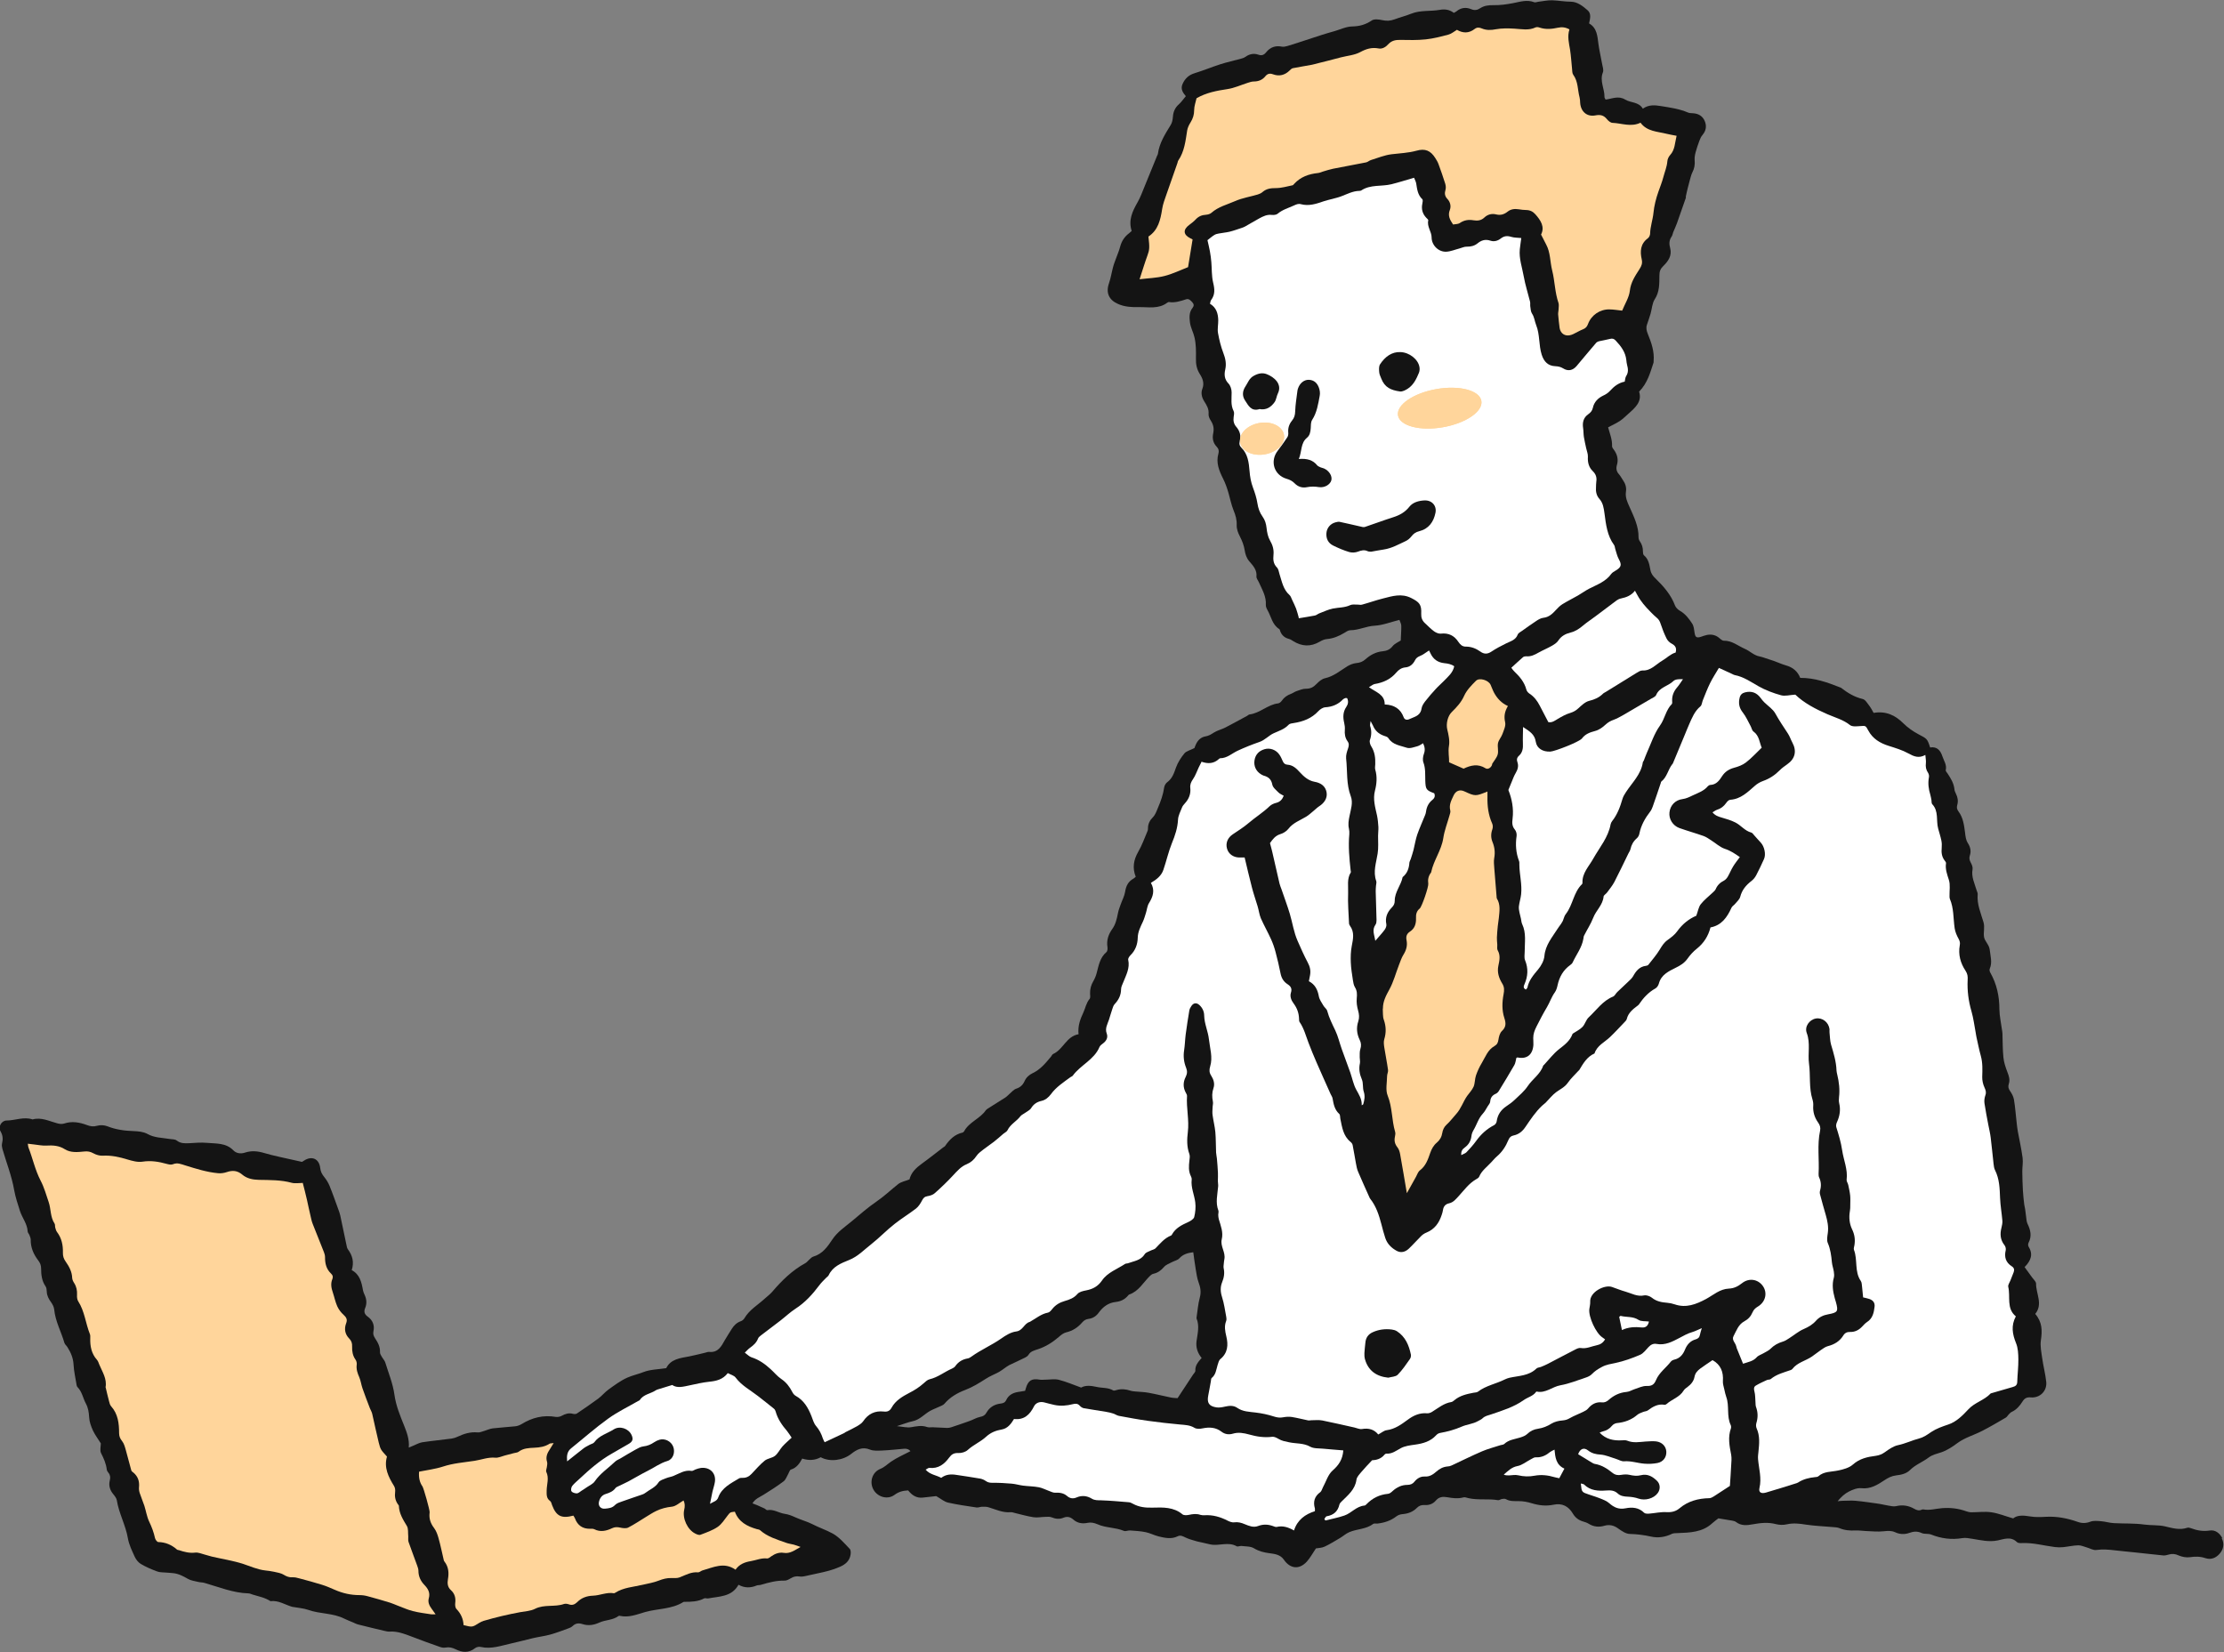 <svg width="105" height="78" viewBox="0 0 105 78" fill="none" xmlns="http://www.w3.org/2000/svg">
<rect x="0" y="0" width="105" height="78" fill="#808080" stroke="none"/>
<g clip-path="url(#clip0_3729_7156)">
<path d="M104.923 72.625C104.8 72.381 104.586 72.217 104.323 72.259C104.007 72.308 103.723 72.256 103.435 72.148C103.386 72.13 103.322 72.113 103.273 72.127C102.905 72.252 102.564 72.144 102.203 72.06C101.894 71.991 101.564 72.022 101.237 71.977C100.767 71.91 100.283 71.938 99.805 71.91C99.602 71.9 99.402 71.837 99.202 71.82C99.033 71.806 98.844 71.785 98.693 71.841C98.482 71.921 98.299 71.924 98.092 71.851C97.608 71.68 97.113 71.583 96.594 71.611C96.344 71.624 96.092 71.635 95.846 71.593C95.534 71.541 95.242 71.523 95.046 71.687C94.66 71.576 94.344 71.443 94.017 71.398C93.712 71.352 93.392 71.398 93.076 71.398C92.992 71.398 92.904 71.377 92.824 71.349C92.459 71.216 92.087 71.174 91.701 71.202C91.399 71.223 91.104 71.321 90.799 71.262C90.777 71.258 90.753 71.262 90.735 71.272C90.602 71.338 90.493 71.3 90.37 71.23C90.107 71.08 89.826 71.035 89.521 71.108C89.405 71.136 89.268 71.101 89.142 71.08C89.005 71.059 88.868 71.021 88.731 71C88.356 70.948 87.98 70.888 87.601 70.854C87.408 70.836 87.215 70.854 87.018 70.854C86.93 70.854 86.843 70.868 86.758 70.875C86.923 70.676 87.092 70.519 87.292 70.418C87.471 70.327 87.689 70.24 87.878 70.261C88.313 70.309 88.643 70.1 88.963 69.888C89.142 69.769 89.307 69.682 89.517 69.657C89.756 69.629 89.998 69.581 90.177 69.403C90.433 69.148 90.774 69.026 91.055 68.813C91.23 68.681 91.441 68.635 91.644 68.569C91.929 68.475 92.174 68.308 92.424 68.123C92.764 67.872 93.203 67.753 93.585 67.554C93.965 67.359 94.333 67.143 94.702 66.926C94.754 66.895 94.786 66.829 94.832 66.783C94.877 66.738 94.923 66.682 94.979 66.658C95.207 66.553 95.362 66.368 95.488 66.166C95.586 66.013 95.688 65.957 95.885 65.974C96.313 66.009 96.65 65.667 96.608 65.245C96.569 64.872 96.471 64.506 96.418 64.133C96.379 63.847 96.313 63.55 96.355 63.275C96.422 62.825 96.422 62.417 96.088 62.033C96.464 61.569 96.123 61.084 96.127 60.603C96.127 60.505 96.007 60.404 95.941 60.31C95.828 60.153 95.713 60 95.586 59.822C95.892 59.511 95.997 59.212 95.772 58.852C95.744 58.807 95.748 58.72 95.772 58.674C95.937 58.361 95.867 58.071 95.723 57.775C95.674 57.673 95.674 57.551 95.656 57.436C95.639 57.321 95.628 57.203 95.611 57.087C95.6 57.014 95.579 56.941 95.569 56.868C95.544 56.645 95.516 56.421 95.505 56.198C95.488 55.898 95.481 55.598 95.477 55.302C95.477 55.089 95.519 54.869 95.491 54.66C95.435 54.245 95.344 53.833 95.267 53.422C95.242 53.282 95.225 53.143 95.211 53.007C95.168 52.644 95.144 52.274 95.084 51.915C95.06 51.772 94.983 51.629 94.898 51.507C94.825 51.399 94.796 51.305 94.839 51.176C94.905 50.98 94.846 50.799 94.772 50.611C94.688 50.391 94.61 50.161 94.586 49.927C94.547 49.554 94.554 49.174 94.54 48.801C94.54 48.738 94.526 48.672 94.516 48.609C94.474 48.288 94.4 47.971 94.396 47.65C94.396 47.032 94.27 46.453 93.965 45.916C93.936 45.867 93.919 45.787 93.94 45.738C94.07 45.438 93.972 45.142 93.94 44.842C93.915 44.601 93.701 44.437 93.67 44.235C93.635 44.015 93.715 43.775 93.645 43.538C93.519 43.109 93.329 42.69 93.371 42.223C93.378 42.163 93.34 42.097 93.322 42.038C93.227 41.71 93.062 41.4 93.129 41.04C93.147 40.946 93.098 40.824 93.048 40.733C92.989 40.622 92.957 40.521 92.999 40.395C93.073 40.186 93.024 39.984 92.908 39.806C92.81 39.652 92.796 39.488 92.775 39.314C92.729 38.962 92.687 38.602 92.462 38.306C92.388 38.208 92.374 38.118 92.406 38.006C92.459 37.821 92.431 37.643 92.343 37.472C92.308 37.406 92.28 37.333 92.273 37.26C92.245 36.981 92.101 36.75 91.953 36.524C91.918 36.471 91.852 36.405 91.862 36.363C91.922 36.116 91.778 35.924 91.708 35.715C91.613 35.429 91.455 35.237 91.125 35.289C90.992 34.867 90.974 34.877 90.567 34.661C90.311 34.525 90.065 34.351 89.861 34.149C89.475 33.765 89.043 33.559 88.457 33.657C88.398 33.556 88.345 33.441 88.268 33.339C88.169 33.214 88.071 33.032 87.941 33.001C87.552 32.91 87.229 32.712 86.923 32.474C86.916 32.468 86.906 32.464 86.895 32.461C86.292 32.223 85.684 32 84.993 32.004C84.874 31.7 84.645 31.505 84.319 31.414C84.133 31.362 83.954 31.278 83.771 31.212C83.68 31.177 83.585 31.153 83.494 31.121C83.35 31.076 83.21 31.017 83.062 30.989C82.796 30.936 82.613 30.734 82.378 30.633C82.055 30.493 81.774 30.242 81.385 30.249C81.304 30.249 81.216 30.159 81.142 30.099C80.974 29.97 80.788 29.939 80.588 29.977C80.493 29.995 80.402 30.033 80.307 30.064C80.1 30.131 80.037 30.085 80.005 29.876C79.984 29.73 79.97 29.562 79.893 29.444C79.742 29.21 79.57 28.983 79.314 28.837C79.219 28.781 79.117 28.687 79.082 28.589C78.892 28.08 78.545 27.686 78.166 27.316C78.046 27.201 77.955 27.093 77.92 26.915C77.871 26.667 77.839 26.399 77.615 26.217C77.576 26.186 77.566 26.102 77.566 26.04C77.569 25.858 77.523 25.701 77.418 25.551C77.383 25.503 77.359 25.433 77.359 25.373C77.369 24.847 77.137 24.39 76.93 23.926C76.828 23.699 76.723 23.476 76.765 23.211C76.797 23.012 76.737 22.827 76.618 22.66C76.555 22.573 76.509 22.472 76.435 22.391C76.312 22.255 76.291 22.112 76.341 21.942C76.411 21.697 76.358 21.471 76.214 21.261C76.172 21.199 76.105 21.129 76.109 21.066C76.123 20.756 76.004 20.477 75.926 20.187C75.923 20.173 75.944 20.152 75.933 20.17C76.137 20.062 76.316 19.981 76.474 19.877C76.618 19.782 76.741 19.657 76.871 19.542C77.204 19.249 77.537 18.959 77.386 18.489C77.787 18.084 77.909 17.592 78.067 17.121C78.075 17.101 78.067 17.079 78.071 17.055C78.113 16.598 77.966 16.176 77.797 15.765C77.737 15.615 77.706 15.482 77.755 15.332C77.815 15.158 77.874 14.987 77.927 14.809C77.994 14.582 78.001 14.317 78.124 14.129C78.359 13.773 78.338 13.383 78.345 13.002C78.345 12.81 78.394 12.688 78.527 12.559C78.759 12.336 78.945 12.068 78.854 11.722C78.798 11.517 78.798 11.346 78.92 11.171C78.963 11.112 78.97 11.028 78.998 10.959C79.054 10.819 79.121 10.687 79.17 10.547C79.314 10.146 79.451 9.745 79.591 9.344C79.598 9.323 79.591 9.298 79.591 9.281C79.619 9.148 79.647 9.012 79.682 8.88C79.714 8.754 79.745 8.629 79.78 8.507C79.816 8.385 79.844 8.252 79.9 8.14C79.995 7.959 80.026 7.778 80.009 7.575C79.998 7.45 80.019 7.321 80.051 7.199C80.1 7.01 80.166 6.826 80.233 6.644C80.268 6.547 80.314 6.445 80.381 6.369C80.553 6.163 80.584 5.94 80.479 5.702C80.377 5.476 80.188 5.364 79.935 5.347C79.851 5.343 79.756 5.343 79.682 5.308C79.278 5.137 78.85 5.078 78.418 5.008C78.124 4.96 77.839 4.935 77.562 5.131C77.365 4.799 76.99 4.862 76.73 4.702C76.407 4.503 76.102 4.667 75.803 4.702C75.775 4.642 75.747 4.611 75.751 4.583C75.761 4.192 75.512 3.823 75.677 3.415C75.719 3.306 75.667 3.16 75.642 3.031C75.586 2.713 75.509 2.396 75.466 2.079C75.417 1.699 75.396 1.315 75.024 1.106C75.08 0.865 75.13 0.638 74.958 0.488C74.733 0.29 74.473 0.084 74.164 0.08C73.87 0.08 73.582 0.024 73.294 0.014C73.073 0.004 72.844 0.059 72.62 0.084C72.557 0.091 72.487 0.126 72.434 0.105C72.093 -0.028 71.77 0.084 71.441 0.147C71.132 0.206 70.816 0.251 70.507 0.244C70.279 0.241 70.072 0.265 69.885 0.387C69.745 0.481 69.615 0.499 69.457 0.433C69.205 0.328 68.966 0.363 68.755 0.541C68.724 0.569 68.682 0.582 68.636 0.607C68.439 0.453 68.215 0.422 67.983 0.464C67.537 0.544 67.074 0.471 66.639 0.642C66.379 0.746 66.105 0.816 65.838 0.914C65.649 0.984 65.47 0.998 65.266 0.952C65.105 0.917 64.884 0.886 64.764 0.966C64.477 1.161 64.192 1.242 63.841 1.249C63.56 1.252 63.28 1.392 62.999 1.472C62.792 1.531 62.585 1.59 62.377 1.657C62.026 1.768 61.679 1.883 61.331 1.999C61.149 2.058 60.963 2.121 60.777 2.173C60.696 2.194 60.605 2.218 60.531 2.204C60.219 2.138 59.97 2.229 59.777 2.469C59.675 2.595 59.569 2.64 59.408 2.581C59.187 2.504 58.98 2.553 58.79 2.689C58.731 2.731 58.657 2.755 58.583 2.773C58.26 2.86 57.934 2.933 57.614 3.034C57.204 3.167 56.8 3.334 56.389 3.46C56.116 3.544 55.944 3.714 55.831 3.966C55.726 4.199 55.845 4.377 55.986 4.541C55.866 4.681 55.775 4.82 55.656 4.925C55.47 5.089 55.392 5.284 55.375 5.521C55.364 5.647 55.34 5.786 55.277 5.891C55.01 6.327 54.733 6.752 54.666 7.272C54.662 7.303 54.638 7.331 54.627 7.359C54.434 7.834 54.241 8.311 54.045 8.786C53.939 9.044 53.845 9.309 53.708 9.549C53.465 9.975 53.262 10.397 53.43 10.903C53.381 10.945 53.346 10.983 53.304 11.014C53.086 11.178 52.953 11.387 52.883 11.653C52.834 11.838 52.756 12.019 52.69 12.2C52.644 12.333 52.588 12.462 52.553 12.598C52.483 12.856 52.444 13.128 52.356 13.379C52.202 13.825 52.356 14.164 52.788 14.352C53.111 14.495 53.448 14.506 53.778 14.499C54.224 14.492 54.701 14.6 55.105 14.293C55.129 14.275 55.168 14.255 55.196 14.261C55.477 14.303 55.733 14.216 55.993 14.132C56.133 14.084 56.214 14.188 56.295 14.275C56.372 14.359 56.375 14.446 56.302 14.537C56.137 14.743 56.151 14.973 56.179 15.217C56.21 15.468 56.34 15.688 56.393 15.922C56.47 16.242 56.47 16.588 56.463 16.919C56.456 17.191 56.498 17.425 56.646 17.659C56.779 17.868 56.87 18.091 56.765 18.36C56.688 18.558 56.74 18.768 56.856 18.949C56.972 19.134 57.081 19.308 57.06 19.545C57.049 19.654 57.112 19.779 57.176 19.877C57.295 20.065 57.323 20.253 57.277 20.466C57.228 20.703 57.274 20.919 57.449 21.097C57.541 21.192 57.558 21.293 57.523 21.422C57.4 21.847 57.562 22.234 57.744 22.597C57.857 22.82 57.934 23.051 58.004 23.288C58.081 23.556 58.134 23.835 58.239 24.093C58.334 24.32 58.397 24.543 58.387 24.78C58.38 24.983 58.45 25.154 58.541 25.332C58.643 25.53 58.727 25.747 58.762 25.966C58.794 26.169 58.85 26.346 58.98 26.497C59.162 26.709 59.352 26.908 59.32 27.222C59.313 27.306 59.394 27.396 59.433 27.487C59.584 27.832 59.791 28.157 59.763 28.558C59.759 28.638 59.798 28.729 59.84 28.802C60.015 29.105 60.061 29.489 60.394 29.698C60.426 29.716 60.433 29.775 60.447 29.813C60.521 29.998 60.654 30.11 60.847 30.162C60.917 30.18 60.984 30.221 61.047 30.263C61.461 30.525 61.879 30.546 62.307 30.295C62.409 30.235 62.525 30.183 62.637 30.172C62.939 30.148 63.206 30.037 63.462 29.883C63.553 29.827 63.655 29.754 63.754 29.754C64.147 29.754 64.501 29.562 64.898 29.541C65.28 29.52 65.652 29.37 66.07 29.266C66.102 29.36 66.158 29.454 66.158 29.548C66.161 29.778 66.14 30.012 66.133 30.239C66.01 30.319 65.846 30.385 65.751 30.504C65.621 30.671 65.459 30.731 65.277 30.748C64.957 30.779 64.694 30.922 64.463 31.128C64.333 31.247 64.199 31.289 64.027 31.306C63.883 31.32 63.732 31.383 63.606 31.459C63.269 31.669 62.967 31.93 62.556 32.021C62.409 32.052 62.269 32.175 62.16 32.286C62.016 32.44 61.869 32.52 61.651 32.516C61.507 32.516 61.36 32.579 61.216 32.628C61.124 32.659 61.044 32.722 60.952 32.757C60.773 32.823 60.626 32.921 60.517 33.081C60.479 33.137 60.408 33.2 60.345 33.207C59.85 33.266 59.489 33.667 58.997 33.73C58.959 33.733 58.92 33.772 58.885 33.793C58.541 33.978 58.2 34.169 57.853 34.347C57.681 34.435 57.484 34.48 57.319 34.581C57.19 34.661 57.074 34.742 56.916 34.766C56.698 34.801 56.551 34.947 56.46 35.146C56.425 35.223 56.396 35.306 56.393 35.317C56.196 35.418 56.017 35.456 55.922 35.565C55.761 35.76 55.614 35.987 55.526 36.224C55.431 36.489 55.354 36.747 55.112 36.925C55.041 36.977 54.978 37.082 54.964 37.172C54.915 37.514 54.803 37.828 54.666 38.145C54.599 38.306 54.547 38.466 54.424 38.592C54.287 38.728 54.206 38.888 54.199 39.08C54.199 39.133 54.199 39.192 54.175 39.241C54.034 39.569 53.918 39.907 53.739 40.214C53.518 40.597 53.455 40.978 53.62 41.393C53.578 41.428 53.55 41.462 53.515 41.48C53.262 41.619 53.16 41.832 53.118 42.111C53.083 42.317 52.974 42.512 52.904 42.715C52.858 42.847 52.806 42.976 52.781 43.112C52.728 43.377 52.676 43.632 52.511 43.862C52.332 44.11 52.233 44.399 52.286 44.72C52.297 44.797 52.286 44.912 52.233 44.954C51.928 45.215 51.872 45.581 51.777 45.937C51.742 46.07 51.689 46.202 51.619 46.321C51.51 46.506 51.458 46.697 51.465 46.907C51.465 46.99 51.489 47.106 51.444 47.158C51.282 47.35 51.247 47.587 51.149 47.8C51.001 48.117 50.879 48.434 50.921 48.828C50.345 48.926 50.201 49.547 49.717 49.763C49.675 49.784 49.654 49.847 49.618 49.889C49.369 50.185 49.123 50.492 48.758 50.663C48.583 50.747 48.45 50.869 48.372 51.043C48.292 51.221 48.172 51.336 47.979 51.399C47.863 51.437 47.772 51.549 47.674 51.633C47.6 51.695 47.537 51.772 47.456 51.821C47.186 51.995 46.912 52.163 46.638 52.337C46.603 52.362 46.565 52.386 46.54 52.421C46.266 52.819 45.754 52.972 45.519 53.408C45.505 53.436 45.473 53.464 45.445 53.471C45.069 53.554 44.824 53.806 44.617 54.109C44.599 54.133 44.564 54.147 44.539 54.165C44.206 54.419 43.876 54.684 43.535 54.929C43.255 55.131 43.016 55.354 42.939 55.682C42.746 55.759 42.549 55.794 42.412 55.898C42.065 56.17 41.749 56.477 41.38 56.728C40.97 57.007 40.598 57.339 40.215 57.656C39.892 57.925 39.534 58.158 39.295 58.521C39.067 58.863 38.832 59.201 38.397 59.327C38.319 59.348 38.26 59.428 38.193 59.484C38.137 59.532 38.088 59.599 38.025 59.634C37.403 59.972 36.912 60.457 36.459 60.987C36.354 61.109 36.221 61.206 36.101 61.315C35.775 61.615 35.378 61.838 35.147 62.235C35.111 62.295 35.045 62.354 34.978 62.375C34.781 62.445 34.648 62.577 34.543 62.748C34.437 62.922 34.322 63.093 34.22 63.271C34.055 63.564 33.904 63.868 33.483 63.826C33.419 63.819 33.356 63.85 33.293 63.864C33.04 63.923 32.788 63.99 32.535 64.039C32.107 64.119 31.665 64.164 31.454 64.593C31.075 64.652 30.703 64.652 30.38 64.778C30.124 64.879 29.85 64.935 29.604 65.046C29.292 65.189 29.011 65.399 28.73 65.601C28.555 65.727 28.418 65.901 28.246 66.03C27.916 66.274 27.575 66.504 27.235 66.735C27.189 66.766 27.108 66.763 27.049 66.749C26.856 66.696 26.687 66.749 26.519 66.843C26.442 66.885 26.329 66.909 26.241 66.895C25.655 66.794 25.125 66.926 24.627 67.233C24.539 67.286 24.43 67.328 24.328 67.338C23.974 67.376 23.616 67.394 23.261 67.436C23.125 67.453 22.995 67.519 22.858 67.558C22.756 67.586 22.647 67.638 22.549 67.627C22.208 67.593 21.903 67.69 21.605 67.83C21.517 67.872 21.422 67.903 21.327 67.917C20.864 67.98 20.401 68.022 19.941 68.091C19.786 68.116 19.639 68.203 19.492 68.262C19.435 68.283 19.383 68.308 19.299 68.343C19.334 67.955 19.207 67.631 19.081 67.31C18.888 66.832 18.695 66.368 18.621 65.842C18.551 65.326 18.344 64.827 18.189 64.325C18.161 64.234 18.087 64.161 18.038 64.077C18 64.004 17.937 63.923 17.94 63.847C17.954 63.589 17.842 63.383 17.709 63.184C17.642 63.079 17.603 62.985 17.631 62.853C17.694 62.574 17.596 62.33 17.368 62.166C17.206 62.051 17.168 61.928 17.242 61.751C17.329 61.538 17.308 61.329 17.21 61.123C17.178 61.057 17.15 60.983 17.136 60.91C17.07 60.53 16.982 60.164 16.606 59.965C16.726 59.585 16.641 59.274 16.427 58.985C16.385 58.929 16.371 58.849 16.357 58.776C16.259 58.315 16.164 57.851 16.066 57.391C16.045 57.297 16.013 57.203 15.978 57.112C15.841 56.735 15.711 56.359 15.56 55.989C15.501 55.842 15.413 55.703 15.315 55.577C15.209 55.448 15.136 55.319 15.118 55.145C15.069 54.702 14.718 54.552 14.346 54.8C14.311 54.824 14.276 54.845 14.258 54.855C14.118 54.824 14.002 54.8 13.886 54.772C13.412 54.66 12.928 54.573 12.464 54.433C12.159 54.343 11.868 54.318 11.569 54.416C11.362 54.486 11.152 54.451 11.018 54.311C10.664 53.945 10.19 53.997 9.765 53.956C9.498 53.931 9.207 53.956 8.926 53.973C8.719 53.983 8.523 53.987 8.34 53.844C8.259 53.778 8.115 53.792 7.996 53.771C7.649 53.711 7.294 53.722 6.964 53.537C6.778 53.432 6.525 53.408 6.304 53.401C5.876 53.387 5.465 53.331 5.062 53.171C4.921 53.115 4.732 53.108 4.584 53.15C4.412 53.199 4.268 53.178 4.11 53.118C3.756 52.986 3.401 52.92 3.026 53.045C2.931 53.077 2.808 53.063 2.706 53.035C2.324 52.934 1.955 52.735 1.538 52.85C1.123 52.71 0.723 52.899 0.313 52.902C0.067 52.902 -0.098 53.202 0.025 53.411C0.141 53.61 0.144 53.788 0.095 53.994C0.077 54.074 0.095 54.168 0.116 54.248C0.302 54.89 0.551 55.511 0.667 56.177C0.727 56.516 0.839 56.847 0.944 57.178C1.05 57.502 1.288 57.778 1.306 58.137C1.306 58.197 1.366 58.249 1.39 58.312C1.415 58.382 1.45 58.455 1.45 58.525C1.443 58.901 1.587 59.222 1.808 59.511C1.899 59.63 1.941 59.745 1.941 59.895C1.941 60.188 1.976 60.478 2.152 60.732C2.197 60.798 2.205 60.896 2.208 60.98C2.215 61.172 2.299 61.329 2.412 61.482C2.482 61.583 2.549 61.705 2.559 61.824C2.612 62.382 2.889 62.87 3.04 63.397C3.061 63.474 3.145 63.533 3.187 63.606C3.342 63.854 3.454 64.108 3.472 64.415C3.489 64.747 3.566 65.074 3.619 65.402C3.623 65.434 3.64 65.469 3.661 65.49C3.875 65.706 3.917 66.009 4.054 66.264C4.167 66.473 4.195 66.682 4.209 66.912C4.219 67.122 4.297 67.335 4.384 67.53C4.483 67.743 4.63 67.934 4.76 68.144C4.76 68.29 4.707 68.475 4.77 68.601C4.897 68.852 5.009 69.099 5.041 69.382C5.048 69.431 5.079 69.483 5.114 69.525C5.206 69.633 5.22 69.748 5.185 69.888C5.121 70.135 5.188 70.355 5.357 70.554C5.423 70.634 5.497 70.732 5.515 70.829C5.613 71.45 5.932 72.005 6.038 72.625C6.09 72.929 6.234 73.218 6.364 73.504C6.424 73.633 6.529 73.766 6.652 73.839C6.894 73.982 7.157 74.094 7.42 74.191C7.547 74.24 7.698 74.23 7.835 74.244C7.95 74.254 8.066 74.258 8.182 74.272C8.435 74.299 8.652 74.415 8.87 74.54C9.014 74.624 9.197 74.645 9.365 74.687C9.46 74.711 9.562 74.704 9.653 74.732C10.337 74.927 11.004 75.206 11.734 75.227C11.797 75.227 11.861 75.262 11.92 75.28C12.208 75.37 12.51 75.423 12.77 75.594C13.145 75.545 13.451 75.761 13.788 75.859C13.798 75.859 13.809 75.862 13.819 75.865C14.065 75.911 14.321 75.925 14.553 76.005C15.107 76.204 15.722 76.148 16.255 76.42C16.389 76.486 16.529 76.539 16.669 76.598C16.75 76.633 16.827 76.675 16.912 76.696C17.322 76.8 17.733 76.898 18.147 76.996C18.232 77.016 18.319 77.037 18.404 77.03C18.762 77.01 19.084 77.132 19.411 77.257C19.864 77.435 20.323 77.596 20.783 77.759C20.864 77.787 20.959 77.801 21.04 77.784C21.212 77.752 21.359 77.791 21.51 77.864C21.822 78.021 22.128 78.049 22.43 77.812C22.496 77.759 22.616 77.735 22.7 77.756C23.191 77.868 23.654 77.697 24.111 77.596C24.455 77.519 24.802 77.428 25.146 77.344C25.42 77.278 25.701 77.247 25.971 77.173C26.262 77.093 26.547 76.985 26.831 76.88C26.901 76.856 26.979 76.821 27.031 76.772C27.172 76.633 27.316 76.619 27.505 76.678C27.772 76.762 28.028 76.727 28.295 76.605C28.586 76.472 28.937 76.497 29.207 76.291C29.221 76.281 29.25 76.281 29.271 76.288C29.688 76.382 30.074 76.218 30.45 76.11C31.05 75.939 31.71 75.981 32.261 75.635C32.279 75.625 32.303 75.625 32.324 75.625C32.64 75.625 32.953 75.618 33.244 75.464C33.293 75.436 33.374 75.475 33.437 75.464C33.96 75.363 34.546 75.398 34.866 74.819C35.157 74.98 35.438 74.973 35.726 74.854C35.785 74.83 35.855 74.844 35.919 74.823C36.287 74.715 36.659 74.613 37.052 74.624C37.14 74.624 37.242 74.568 37.323 74.519C37.46 74.432 37.596 74.404 37.754 74.429C37.839 74.442 37.93 74.432 38.014 74.411C38.572 74.279 39.144 74.202 39.678 73.961C39.917 73.853 40.085 73.703 40.145 73.459C40.173 73.354 40.18 73.19 40.12 73.128C39.867 72.863 39.618 72.566 39.302 72.395C39.001 72.231 38.663 72.12 38.348 71.956C38.109 71.834 37.825 71.76 37.572 71.645C37.403 71.569 37.228 71.495 37.049 71.471C36.772 71.433 36.529 71.241 36.228 71.297C36.189 71.304 36.14 71.241 36.091 71.216C35.975 71.161 35.855 71.112 35.74 71.059C35.676 71.031 35.61 71.007 35.526 70.976C35.659 70.752 35.87 70.683 36.052 70.568C36.375 70.369 36.694 70.163 36.996 69.936C37.098 69.86 37.144 69.706 37.214 69.588C37.256 69.518 37.284 69.399 37.34 69.382C37.614 69.298 37.754 69.085 37.874 68.862C38.197 68.964 38.488 68.944 38.748 68.799C39.179 69.033 39.787 68.953 40.18 68.646C40.436 68.444 40.706 68.287 41.071 68.437C41.24 68.506 41.454 68.489 41.647 68.482C41.995 68.468 42.339 68.426 42.686 68.398C42.819 68.388 42.925 68.43 42.984 68.513C42.665 68.681 42.342 68.817 42.061 69.012C41.896 69.127 41.759 69.27 41.559 69.35C41.17 69.511 41.036 69.978 41.243 70.338C41.444 70.683 41.91 70.815 42.233 70.575C42.43 70.428 42.63 70.376 42.876 70.365C43.048 70.582 43.262 70.739 43.567 70.704C43.802 70.679 44.041 70.651 44.202 70.634C44.427 70.763 44.585 70.903 44.764 70.941C45.206 71.042 45.656 71.101 46.105 71.171C46.186 71.181 46.277 71.14 46.361 71.136C46.463 71.136 46.572 71.129 46.67 71.161C47.011 71.262 47.337 71.426 47.712 71.394C47.776 71.387 47.842 71.412 47.906 71.429C48.2 71.499 48.495 71.586 48.794 71.631C48.969 71.659 49.159 71.618 49.341 71.614C49.443 71.614 49.559 71.597 49.647 71.635C49.84 71.715 50.026 71.733 50.215 71.652C50.387 71.583 50.531 71.618 50.668 71.736C50.861 71.91 51.093 71.949 51.342 71.897C51.51 71.862 51.661 71.897 51.816 71.963C52.212 72.141 52.662 72.106 53.065 72.277C53.142 72.308 53.258 72.249 53.353 72.256C53.599 72.273 53.848 72.287 54.087 72.336C54.297 72.378 54.494 72.486 54.705 72.538C54.999 72.608 55.301 72.678 55.6 72.531C55.733 72.465 55.845 72.528 55.968 72.587C56.119 72.664 56.288 72.702 56.449 72.754C56.519 72.779 56.596 72.789 56.67 72.807C56.828 72.842 56.986 72.88 57.144 72.915C57.555 73.002 57.983 72.772 58.387 73.002C58.439 73.034 58.538 72.978 58.611 72.988C58.811 73.013 59.039 72.999 59.201 73.096C59.436 73.239 59.668 73.295 59.931 73.33C60.177 73.361 60.45 73.396 60.612 73.633C60.91 74.069 61.339 74.118 61.697 73.728C61.861 73.546 61.977 73.323 62.128 73.103C62.244 73.082 62.406 73.082 62.539 73.019C62.792 72.901 63.03 72.751 63.273 72.608C63.42 72.521 63.553 72.395 63.711 72.332C64.076 72.179 64.501 72.2 64.835 71.945C64.877 71.914 64.961 71.938 65.028 71.931C65.354 71.893 65.659 71.799 65.926 71.59C66.003 71.53 66.116 71.492 66.214 71.485C66.474 71.464 66.705 71.38 66.888 71.195C66.997 71.084 67.109 71.046 67.263 71.056C67.467 71.07 67.66 71 67.79 70.843C67.941 70.665 68.127 70.651 68.324 70.686C68.583 70.732 68.836 70.766 69.099 70.693C69.162 70.676 69.247 70.711 69.317 70.728C69.78 70.836 70.258 70.746 70.724 70.826C70.781 70.836 70.847 70.78 70.91 70.77C70.97 70.76 71.047 70.749 71.097 70.777C71.29 70.888 71.49 70.868 71.7 70.871C71.904 70.871 72.114 70.909 72.308 70.969C72.648 71.073 72.988 71.115 73.336 71.042C73.754 70.951 74.052 71.112 74.259 71.46C74.371 71.649 74.526 71.767 74.733 71.83C74.824 71.858 74.922 71.886 75.003 71.938C75.242 72.088 75.491 72.109 75.754 72.032C75.99 71.966 76.193 72.015 76.397 72.162C76.562 72.28 76.758 72.416 76.944 72.42C77.288 72.43 77.611 72.469 77.948 72.545C78.271 72.618 78.619 72.573 78.934 72.416C79.005 72.381 79.103 72.385 79.187 72.381C79.777 72.357 80.37 72.35 80.84 71.914C80.935 71.827 81.04 71.754 81.128 71.684C81.356 71.722 81.57 71.754 81.781 71.792C81.844 71.802 81.915 71.82 81.964 71.858C82.206 72.046 82.48 72.015 82.746 71.966C83.115 71.9 83.473 71.858 83.841 71.956C84.003 71.998 84.196 72.005 84.358 71.966C84.666 71.897 84.958 71.931 85.26 71.98C85.677 72.043 86.099 72.057 86.52 72.095C86.625 72.106 86.741 72.106 86.836 72.144C87.085 72.249 87.338 72.27 87.604 72.256C87.755 72.249 87.906 72.273 88.057 72.28C88.349 72.291 88.647 72.326 88.935 72.294C89.124 72.273 89.293 72.259 89.472 72.339C89.686 72.441 89.921 72.451 90.142 72.371C90.346 72.298 90.525 72.284 90.728 72.378C90.858 72.437 91.037 72.395 91.171 72.448C91.648 72.639 92.136 72.702 92.641 72.618C92.806 72.591 92.957 72.625 93.119 72.65C93.512 72.713 93.898 72.81 94.312 72.727C94.607 72.667 94.937 72.521 95.221 72.803C95.267 72.849 95.365 72.856 95.439 72.852C95.979 72.824 96.495 72.974 97.022 73.04C97.148 73.054 97.282 73.058 97.408 73.044C97.647 73.019 97.882 72.964 98.117 72.957C98.247 72.953 98.384 73.019 98.514 73.054C98.668 73.096 98.829 73.201 98.973 73.177C99.272 73.135 99.556 73.159 99.847 73.194C100.17 73.232 100.497 73.26 100.82 73.295C101.258 73.34 101.697 73.393 102.136 73.435C102.22 73.442 102.311 73.417 102.392 73.393C102.557 73.344 102.698 73.361 102.859 73.435C103.021 73.504 103.221 73.543 103.393 73.518C103.645 73.48 103.877 73.48 104.126 73.564C104.386 73.651 104.625 73.553 104.8 73.347C104.986 73.128 105.021 72.876 104.891 72.618L104.923 72.625ZM56.438 64.712C56.438 64.775 56.368 64.837 56.326 64.9C56.091 65.259 55.852 65.618 55.596 66.009C55.505 66.002 55.386 66.002 55.273 65.978C54.922 65.908 54.575 65.817 54.224 65.755C54.024 65.716 53.816 65.716 53.613 65.695C53.529 65.688 53.441 65.681 53.36 65.653C53.146 65.584 52.935 65.563 52.718 65.626C52.665 65.639 52.595 65.667 52.56 65.646C52.314 65.5 52.037 65.538 51.777 65.479C51.5 65.416 51.244 65.395 51.044 65.51C50.664 65.374 50.338 65.231 49.994 65.144C49.79 65.092 49.566 65.137 49.348 65.137C49.264 65.137 49.176 65.151 49.095 65.137C48.709 65.067 48.537 65.172 48.428 65.559C48.422 65.591 48.411 65.622 48.397 65.664C48.285 65.681 48.165 65.699 48.049 65.72C47.811 65.761 47.614 65.87 47.509 66.093C47.449 66.222 47.358 66.253 47.228 66.267C46.944 66.302 46.712 66.445 46.572 66.696C46.502 66.822 46.41 66.867 46.27 66.895C46.094 66.93 45.933 67.035 45.757 67.094C45.473 67.195 45.189 67.293 44.901 67.387C44.841 67.408 44.775 67.415 44.711 67.415C44.483 67.408 44.259 67.394 44.03 67.383C43.943 67.38 43.848 67.401 43.771 67.373C43.507 67.279 43.262 67.341 43.002 67.383C42.812 67.411 42.609 67.355 42.346 67.331C42.644 67.237 42.865 67.146 43.093 67.097C43.43 67.028 43.641 66.759 43.922 66.606C44.055 66.532 44.199 66.484 44.336 66.417C44.423 66.375 44.529 66.344 44.589 66.274C44.848 65.964 45.206 65.761 45.554 65.629C45.915 65.493 46.221 65.301 46.537 65.099C46.733 64.97 46.961 64.883 47.168 64.771C47.263 64.719 47.347 64.649 47.435 64.59C47.505 64.541 47.572 64.489 47.649 64.45C47.902 64.328 48.158 64.213 48.411 64.087C48.467 64.059 48.527 64.014 48.558 63.962C48.664 63.788 48.832 63.76 49.011 63.697C49.369 63.578 49.692 63.376 49.983 63.125C50.085 63.034 50.205 62.937 50.331 62.905C50.643 62.832 50.893 62.668 51.093 62.434C51.177 62.337 51.265 62.284 51.391 62.267C51.595 62.242 51.756 62.138 51.875 61.97C52.075 61.698 52.325 61.507 52.676 61.468C52.9 61.444 53.093 61.356 53.244 61.182C53.265 61.158 53.286 61.126 53.315 61.116C53.753 60.966 53.967 60.565 54.269 60.261C54.318 60.209 54.385 60.153 54.448 60.139C54.662 60.094 54.813 59.979 54.957 59.815C55.048 59.707 55.206 59.654 55.336 59.585C55.449 59.525 55.596 59.498 55.677 59.41C55.852 59.218 56.066 59.152 56.337 59.121C56.375 59.4 56.41 59.672 56.456 59.944C56.491 60.143 56.516 60.349 56.586 60.537C56.677 60.778 56.716 60.997 56.646 61.259C56.561 61.566 56.54 61.894 56.491 62.211C56.491 62.221 56.488 62.235 56.491 62.242C56.639 62.602 56.54 62.961 56.491 63.32C56.453 63.613 56.537 63.875 56.733 64.112C56.572 64.293 56.421 64.461 56.435 64.715L56.438 64.712Z" fill="#141414"/>
<path d="M56.716 35.959C57.032 36.071 57.309 36.057 57.551 35.83C57.565 35.816 57.59 35.798 57.607 35.798C57.934 35.798 58.162 35.568 58.432 35.443C58.766 35.289 59.109 35.15 59.457 35.031C59.724 34.941 59.906 34.717 60.145 34.613C60.394 34.501 60.647 34.424 60.84 34.215C60.889 34.163 60.991 34.149 61.072 34.138C61.521 34.069 61.925 33.919 62.244 33.573C62.325 33.486 62.458 33.399 62.57 33.392C62.904 33.371 63.181 33.256 63.409 33.015C63.437 32.987 63.483 32.97 63.522 32.956C63.539 32.949 63.564 32.956 63.602 32.963C63.672 33.106 63.651 33.245 63.56 33.378C63.402 33.612 63.399 33.863 63.462 34.128C63.486 34.233 63.501 34.341 63.493 34.445C63.476 34.648 63.501 34.832 63.623 35C63.701 35.108 63.687 35.212 63.645 35.335C63.592 35.485 63.539 35.652 63.553 35.805C63.62 36.402 63.553 37.012 63.774 37.595C63.89 37.898 63.774 38.215 63.715 38.519C63.672 38.725 63.637 38.92 63.687 39.126C63.704 39.209 63.711 39.297 63.704 39.384C63.651 39.956 63.704 40.524 63.767 41.093C63.767 41.124 63.788 41.166 63.774 41.187C63.581 41.494 63.662 41.839 63.648 42.164C63.627 42.638 63.672 43.112 63.69 43.587C63.69 43.629 63.711 43.674 63.736 43.709C63.957 44.012 63.883 44.33 63.82 44.661C63.771 44.912 63.764 45.177 63.774 45.435C63.785 45.714 63.831 45.993 63.873 46.272C63.89 46.387 63.911 46.513 63.971 46.611C64.076 46.781 64.073 46.945 64.055 47.137C64.038 47.325 64.066 47.524 64.118 47.706C64.168 47.88 64.185 48.044 64.129 48.215C64.027 48.518 64.055 48.811 64.195 49.097C64.266 49.24 64.276 49.376 64.224 49.533C64.185 49.652 64.199 49.788 64.195 49.917C64.195 50.014 64.224 50.116 64.203 50.206C64.146 50.471 64.189 50.712 64.297 50.963C64.371 51.134 64.325 51.354 64.385 51.535C64.455 51.748 64.42 51.936 64.361 52.135C64.357 52.149 64.329 52.156 64.29 52.184C64.304 51.891 64.157 51.675 64.027 51.438C63.897 51.193 63.844 50.911 63.753 50.646C63.62 50.273 63.48 49.899 63.346 49.526C63.241 49.233 63.174 48.926 63.041 48.647C62.897 48.347 62.749 48.054 62.662 47.73C62.637 47.632 62.528 47.563 62.476 47.468C62.395 47.329 62.293 47.19 62.265 47.036C62.209 46.729 62.09 46.481 61.795 46.325C61.816 46.22 61.833 46.129 61.851 46.035C61.889 45.826 61.847 45.637 61.742 45.442C61.566 45.111 61.412 44.762 61.261 44.417C61.082 44.012 61.022 43.569 60.896 43.147C60.78 42.757 60.633 42.373 60.503 41.986C60.471 41.895 60.429 41.804 60.408 41.71C60.289 41.208 60.176 40.702 60.061 40.197C60.033 40.071 59.994 39.945 59.959 39.806C60.082 39.628 60.208 39.454 60.45 39.38C60.591 39.339 60.738 39.244 60.826 39.133C61.047 38.843 61.38 38.732 61.672 38.554C61.798 38.477 61.91 38.369 62.026 38.275C62.111 38.209 62.184 38.128 62.272 38.072C62.546 37.898 62.676 37.661 62.63 37.403C62.581 37.134 62.384 36.963 62.058 36.908C61.767 36.855 61.553 36.66 61.37 36.461C61.202 36.276 61.04 36.119 60.78 36.102C60.668 36.095 60.605 36.036 60.563 35.938C60.514 35.83 60.468 35.718 60.398 35.621C60.24 35.397 59.959 35.296 59.706 35.37C59.443 35.446 59.274 35.617 59.229 35.889C59.183 36.161 59.299 36.412 59.534 36.555C59.573 36.576 59.608 36.601 59.65 36.615C59.875 36.674 60.019 36.782 60.068 37.04C60.092 37.18 60.247 37.298 60.359 37.413C60.422 37.48 60.52 37.514 60.608 37.57C60.535 37.748 60.436 37.856 60.261 37.902C60.148 37.929 60.026 37.982 59.945 38.059C59.636 38.358 59.267 38.585 58.941 38.864C58.713 39.059 58.453 39.22 58.2 39.391C57.962 39.551 57.856 39.799 57.93 40.064C57.997 40.308 58.214 40.472 58.488 40.483C58.572 40.483 58.657 40.483 58.762 40.483C58.878 40.96 58.983 41.431 59.106 41.898C59.183 42.199 59.288 42.495 59.376 42.791C59.432 42.976 59.453 43.175 59.527 43.353C59.675 43.688 59.857 44.009 60.008 44.34C60.096 44.535 60.169 44.741 60.222 44.947C60.31 45.282 60.391 45.617 60.457 45.955C60.499 46.171 60.598 46.342 60.78 46.461C60.931 46.558 61.012 46.663 60.949 46.862C60.889 47.047 60.963 47.228 61.079 47.381C61.24 47.597 61.324 47.835 61.331 48.103C61.331 48.156 61.331 48.222 61.363 48.26C61.566 48.557 61.651 48.902 61.777 49.23C61.9 49.551 62.03 49.868 62.167 50.182C62.381 50.674 62.605 51.166 62.823 51.657C62.855 51.727 62.904 51.79 62.914 51.86C62.96 52.128 63.009 52.39 63.227 52.589C63.279 52.634 63.265 52.749 63.283 52.833C63.364 53.223 63.416 53.628 63.757 53.907C63.806 53.945 63.852 54.005 63.862 54.064C63.918 54.35 63.964 54.636 64.016 54.922C64.041 55.058 64.066 55.201 64.122 55.326C64.29 55.724 64.469 56.115 64.645 56.509C64.659 56.537 64.669 56.572 64.691 56.596C64.971 56.948 65.105 57.367 65.217 57.792C65.273 58.008 65.329 58.228 65.4 58.441C65.491 58.723 65.694 58.922 65.947 59.058C66.154 59.166 66.354 59.104 66.516 58.95C66.719 58.758 66.902 58.546 67.102 58.35C67.169 58.284 67.256 58.228 67.344 58.193C67.73 58.036 67.941 57.74 68.064 57.363C68.088 57.29 68.113 57.217 68.123 57.144C68.148 56.962 68.232 56.85 68.422 56.809C68.622 56.763 68.738 56.61 68.874 56.463C69.127 56.188 69.348 55.874 69.685 55.679C69.741 55.647 69.812 55.609 69.833 55.557C69.952 55.267 70.205 55.093 70.408 54.87C70.496 54.775 70.58 54.674 70.679 54.59C70.924 54.381 71.093 54.116 71.212 53.827C71.265 53.701 71.332 53.631 71.461 53.607C71.711 53.555 71.883 53.408 72.023 53.199C72.258 52.854 72.49 52.501 72.799 52.208C72.851 52.156 72.918 52.114 72.971 52.062C73.136 51.894 73.283 51.703 73.469 51.563C73.659 51.424 73.876 51.329 74.02 51.12C74.161 50.918 74.347 50.747 74.515 50.562C74.529 50.545 74.55 50.534 74.561 50.517C74.747 50.206 74.926 49.892 75.28 49.736C75.4 49.359 75.754 49.209 76.014 48.961C76.249 48.738 76.467 48.497 76.691 48.264C76.737 48.218 76.79 48.166 76.804 48.107C76.874 47.821 77.085 47.653 77.302 47.489C77.327 47.468 77.358 47.451 77.376 47.423C77.583 47.116 77.822 46.851 78.155 46.666C78.232 46.624 78.296 46.52 78.32 46.433C78.429 46.018 78.783 45.854 79.113 45.69C79.334 45.582 79.524 45.467 79.668 45.264C79.791 45.09 79.942 44.922 80.11 44.79C80.437 44.528 80.647 44.204 80.756 43.785C81.279 43.688 81.542 43.308 81.746 42.858C81.777 42.784 81.865 42.739 81.918 42.673C82.006 42.565 82.128 42.464 82.16 42.338C82.244 42.014 82.434 41.79 82.69 41.592C82.781 41.522 82.862 41.424 82.915 41.32C83.048 41.072 83.164 40.817 83.28 40.563C83.385 40.34 83.304 39.963 83.125 39.775C83.02 39.666 82.925 39.551 82.823 39.44C82.778 39.391 82.736 39.321 82.683 39.307C82.374 39.227 82.192 38.958 81.921 38.826C81.721 38.725 81.5 38.662 81.286 38.599C81.128 38.554 80.981 38.508 80.851 38.352C80.939 38.303 80.995 38.254 81.061 38.233C81.247 38.177 81.384 38.069 81.497 37.909C81.542 37.842 81.62 37.762 81.69 37.759C82.188 37.724 82.507 37.399 82.852 37.099C82.96 37.002 83.097 36.922 83.234 36.873C83.54 36.765 83.796 36.597 84.024 36.367C84.129 36.259 84.255 36.172 84.378 36.084C84.751 35.826 84.838 35.46 84.624 35.063C84.547 34.92 84.498 34.763 84.41 34.63C84.206 34.32 83.999 34.013 83.817 33.685C83.701 33.476 83.473 33.333 83.297 33.158C83.238 33.099 83.181 33.033 83.132 32.963C82.939 32.701 82.704 32.611 82.392 32.687C82.251 32.722 82.167 32.799 82.132 32.942C82.069 33.2 82.107 33.42 82.283 33.64C82.434 33.831 82.532 34.065 82.651 34.281C82.697 34.365 82.715 34.487 82.785 34.536C83.062 34.735 83.066 35.052 83.174 35.3C82.918 35.544 82.694 35.795 82.43 35.997C82.272 36.119 82.065 36.196 81.869 36.248C81.623 36.315 81.437 36.437 81.3 36.65C81.17 36.852 81.03 37.044 80.752 37.058C80.714 37.058 80.661 37.086 80.637 37.113C80.444 37.347 80.17 37.434 79.91 37.556C79.752 37.633 79.608 37.703 79.433 37.727C79.092 37.769 78.854 38.027 78.819 38.352C78.783 38.665 78.973 38.979 79.289 39.094C79.664 39.227 80.05 39.335 80.426 39.468C80.556 39.513 80.672 39.6 80.788 39.673C81.005 39.809 81.205 40.001 81.444 40.078C81.711 40.165 81.921 40.312 82.142 40.465C82.03 40.618 81.914 40.758 81.823 40.911C81.728 41.065 81.662 41.236 81.57 41.393C81.528 41.463 81.465 41.536 81.395 41.574C81.209 41.665 81.079 41.794 80.998 41.986C80.97 42.048 80.903 42.097 80.851 42.15C80.665 42.328 80.454 42.488 80.296 42.69C80.191 42.826 80.166 43.022 80.086 43.234C79.745 43.377 79.429 43.625 79.183 43.97C79.068 44.134 78.892 44.263 78.727 44.382C78.562 44.5 78.464 44.657 78.362 44.828C78.208 45.083 78.008 45.313 77.822 45.55C77.797 45.578 77.748 45.596 77.706 45.599C77.4 45.637 77.239 45.843 77.102 46.091C77.046 46.188 76.955 46.269 76.87 46.349C76.702 46.513 76.526 46.673 76.354 46.837C76.284 46.904 76.239 47.015 76.158 47.05C75.663 47.252 75.375 47.688 75.007 48.03C74.877 48.149 74.835 48.354 74.712 48.483C74.589 48.612 74.413 48.693 74.262 48.794C74.255 48.801 74.245 48.808 74.241 48.818C74.122 49.146 73.862 49.334 73.599 49.54C73.339 49.746 73.132 50.022 72.904 50.266C72.89 50.283 72.865 50.294 72.858 50.311C72.725 50.716 72.349 50.942 72.125 51.281C71.967 51.518 71.735 51.71 71.525 51.912C71.402 52.031 71.261 52.135 71.117 52.229C70.858 52.404 70.703 52.634 70.661 52.944C70.654 53.007 70.598 53.091 70.542 53.119C70.198 53.297 69.92 53.548 69.696 53.861C69.559 54.053 69.397 54.228 69.236 54.399C69.183 54.454 69.092 54.479 68.99 54.535C68.973 54.35 69.043 54.256 69.155 54.175C69.341 54.043 69.443 53.861 69.471 53.631C69.482 53.537 69.517 53.443 69.566 53.359C69.72 53.105 69.794 52.808 70.005 52.581C70.1 52.48 70.163 52.351 70.236 52.233C70.282 52.16 70.352 52.086 70.356 52.006C70.37 51.821 70.454 51.71 70.623 51.636C70.679 51.612 70.731 51.56 70.763 51.507C71.012 51.103 71.258 50.695 71.496 50.283C71.553 50.185 71.56 50.056 71.591 49.945C71.609 49.938 71.63 49.92 71.647 49.924C72.086 50.018 72.367 49.795 72.395 49.327C72.402 49.219 72.385 49.111 72.388 49.003C72.388 48.808 72.451 48.644 72.543 48.462C72.7 48.152 72.855 47.852 73.034 47.552C73.167 47.329 73.248 47.071 73.409 46.848C73.476 46.754 73.511 46.631 73.536 46.516C73.62 46.122 73.806 45.794 74.139 45.557C74.182 45.526 74.227 45.487 74.248 45.439C74.42 45.069 74.684 44.738 74.754 44.326C74.764 44.274 74.764 44.214 74.789 44.169C74.929 43.89 75.105 43.625 75.217 43.336C75.35 42.983 75.673 42.729 75.709 42.328C75.716 42.261 75.824 42.206 75.874 42.136C75.993 41.972 76.126 41.815 76.221 41.633C76.449 41.194 76.66 40.744 76.877 40.301C76.909 40.235 76.958 40.169 76.976 40.095C77.021 39.89 77.113 39.719 77.278 39.576C77.341 39.523 77.386 39.433 77.4 39.352C77.478 38.962 77.667 38.63 77.906 38.32C77.959 38.254 77.997 38.17 78.025 38.09C78.159 37.713 78.285 37.337 78.411 36.96C78.418 36.939 78.418 36.911 78.432 36.901C78.703 36.691 78.748 36.343 78.945 36.088C78.959 36.071 78.976 36.057 78.983 36.036C79.173 35.582 79.359 35.129 79.549 34.675C79.615 34.519 79.675 34.358 79.745 34.205C79.882 33.894 80.005 33.577 80.282 33.347C80.352 33.287 80.356 33.148 80.398 33.05C80.507 32.782 80.609 32.51 80.739 32.248C80.858 32.007 81.005 31.784 81.153 31.533C81.349 31.62 81.563 31.718 81.777 31.819C81.816 31.836 81.855 31.864 81.897 31.871C82.322 31.951 82.662 32.196 83.027 32.401C83.353 32.586 83.719 32.722 84.08 32.823C84.273 32.879 84.501 32.809 84.761 32.795C85.172 33.193 85.723 33.479 86.284 33.723C86.646 33.88 87.025 33.978 87.344 34.233C87.45 34.316 87.657 34.292 87.815 34.281C88.088 34.26 88.078 34.253 88.208 34.491C88.415 34.878 88.759 35.084 89.166 35.212C89.486 35.314 89.812 35.411 90.103 35.572C90.356 35.711 90.588 35.816 90.9 35.642C90.911 35.802 90.939 35.917 90.925 36.029C90.904 36.2 90.932 36.346 91.03 36.489C91.065 36.545 91.083 36.632 91.069 36.695C91.016 36.981 91.051 37.253 91.135 37.525C91.16 37.605 91.17 37.692 91.188 37.776C91.198 37.839 91.188 37.926 91.223 37.964C91.539 38.296 91.402 38.732 91.504 39.115C91.553 39.304 91.616 39.485 91.655 39.677C91.679 39.792 91.683 39.91 91.672 40.029C91.651 40.242 91.672 40.437 91.802 40.615C91.834 40.657 91.883 40.713 91.876 40.755C91.834 41.034 91.925 41.274 92.009 41.536C92.087 41.77 92.034 42.045 92.041 42.303C92.041 42.345 92.041 42.394 92.055 42.432C92.248 42.879 92.216 43.356 92.283 43.82C92.308 43.995 92.385 44.173 92.473 44.33C92.529 44.434 92.546 44.518 92.525 44.63C92.445 45.065 92.557 45.47 92.796 45.829C92.894 45.979 92.908 46.098 92.897 46.272C92.873 46.767 92.936 47.259 93.076 47.74C93.171 48.068 93.213 48.414 93.276 48.748C93.29 48.822 93.297 48.898 93.315 48.972C93.382 49.265 93.438 49.561 93.519 49.851C93.61 50.178 93.596 50.51 93.585 50.845C93.582 51.008 93.62 51.186 93.691 51.34C93.747 51.465 93.785 51.567 93.736 51.703C93.694 51.821 93.673 51.961 93.691 52.086C93.74 52.428 93.81 52.766 93.873 53.105C93.912 53.307 93.961 53.506 93.985 53.708C94.038 54.123 94.073 54.542 94.122 54.96C94.133 55.058 94.147 55.159 94.189 55.243C94.4 55.661 94.41 56.108 94.428 56.561C94.442 56.924 94.508 57.279 94.537 57.642C94.543 57.747 94.519 57.855 94.494 57.96C94.417 58.26 94.435 58.535 94.638 58.79C94.684 58.846 94.709 58.95 94.695 59.023C94.617 59.344 94.695 59.602 94.979 59.784C95.091 59.853 95.112 59.948 95.07 60.063C95.021 60.195 94.965 60.324 94.916 60.453C94.877 60.554 94.793 60.666 94.814 60.753C94.926 61.224 94.716 61.772 95.172 62.148C94.937 62.588 95.01 62.989 95.182 63.414C95.277 63.645 95.288 63.92 95.291 64.175C95.295 64.531 95.249 64.886 95.239 65.242C95.235 65.395 95.154 65.448 95.028 65.483C94.688 65.58 94.347 65.678 94.007 65.779C93.996 65.779 93.982 65.786 93.978 65.793C93.68 66.111 93.231 66.212 92.932 66.536C92.659 66.829 92.364 67.129 91.981 67.254C91.7 67.349 91.427 67.443 91.184 67.603C91.005 67.725 90.833 67.851 90.623 67.907C90.282 67.997 89.963 68.154 89.612 68.228C89.391 68.273 89.18 68.423 88.991 68.559C88.854 68.656 88.724 68.709 88.552 68.733C88.166 68.782 87.794 68.862 87.478 69.145C87.299 69.305 87.018 69.375 86.769 69.427C86.453 69.494 86.112 69.462 85.846 69.699C85.811 69.731 85.744 69.734 85.691 69.738C85.407 69.766 85.133 69.835 84.891 69.992C84.873 70.003 84.852 70.013 84.831 70.02C84.347 70.17 83.862 70.327 83.374 70.467C83.143 70.533 83.02 70.456 83.069 70.247C83.178 69.783 83.041 69.344 83.002 68.894C82.992 68.779 83.006 68.656 83.02 68.541C83.059 68.165 83.097 67.792 82.932 67.429C82.901 67.359 82.901 67.258 82.922 67.185C83.002 66.927 82.999 66.675 82.904 66.421C82.88 66.355 82.887 66.274 82.88 66.201C82.866 66.03 82.873 65.856 82.831 65.695C82.795 65.57 82.799 65.472 82.901 65.413C83.066 65.315 83.241 65.235 83.417 65.155C83.473 65.127 83.561 65.144 83.603 65.106C83.876 64.879 84.213 64.799 84.54 64.684C84.572 64.674 84.603 64.656 84.621 64.632C84.856 64.325 85.242 64.251 85.544 64.046C85.688 63.948 85.821 63.837 85.961 63.742C86.067 63.673 86.175 63.585 86.298 63.554C86.611 63.474 86.86 63.32 87.028 63.048C87.106 62.923 87.207 62.881 87.351 62.884C87.58 62.891 87.769 62.79 87.927 62.619C87.994 62.55 88.06 62.473 88.141 62.42C88.412 62.25 88.471 61.974 88.503 61.691C88.524 61.507 88.433 61.385 88.25 61.325C88.159 61.294 88.064 61.276 87.962 61.252C87.945 61.081 87.931 60.921 87.913 60.76C87.899 60.663 87.903 60.551 87.853 60.478C87.544 60.031 87.713 59.484 87.53 59.009C87.506 58.947 87.541 58.859 87.552 58.786C87.594 58.525 87.562 58.284 87.439 58.033C87.316 57.775 87.285 57.478 87.337 57.182C87.355 57.088 87.355 56.99 87.355 56.892C87.355 56.742 87.365 56.592 87.351 56.446C87.334 56.279 87.295 56.111 87.26 55.944C87.243 55.86 87.176 55.776 87.183 55.7C87.246 55.211 87.039 54.768 86.972 54.304C86.916 53.924 86.807 53.572 86.695 53.213C86.674 53.143 86.695 53.042 86.73 52.972C86.86 52.686 86.906 52.397 86.832 52.086C86.811 51.996 86.814 51.894 86.825 51.797C86.867 51.438 86.825 51.085 86.741 50.736C86.727 50.674 86.709 50.611 86.706 50.545C86.692 50.119 86.569 49.722 86.449 49.321C86.397 49.139 86.397 48.94 86.376 48.748C86.369 48.696 86.379 48.64 86.376 48.588C86.33 48.257 86.039 48.033 85.73 48.086C85.424 48.142 85.186 48.466 85.302 48.773C85.481 49.251 85.344 49.736 85.407 50.21C85.484 50.775 85.396 51.357 85.572 51.912C85.6 52.002 85.614 52.104 85.607 52.198C85.586 52.491 85.667 52.759 85.835 52.993C85.926 53.119 85.961 53.237 85.93 53.384C85.786 54.057 85.898 54.74 85.86 55.417C85.86 55.469 85.86 55.529 85.881 55.578C85.979 55.783 85.993 55.989 85.93 56.205C85.912 56.265 85.912 56.338 85.93 56.397C86.014 56.718 86.105 57.039 86.197 57.356C86.277 57.635 86.337 57.918 86.295 58.211C86.274 58.368 86.235 58.553 86.295 58.685C86.421 58.981 86.46 59.285 86.488 59.595C86.502 59.745 86.558 59.888 86.579 60.038C86.593 60.133 86.604 60.234 86.579 60.324C86.484 60.652 86.537 60.97 86.621 61.283C86.639 61.346 86.66 61.409 86.677 61.472C86.8 61.915 86.765 61.967 86.312 62.051C86.091 62.089 85.891 62.18 85.744 62.347C85.582 62.532 85.389 62.647 85.161 62.745C84.915 62.849 84.705 63.034 84.477 63.177C84.378 63.24 84.28 63.31 84.168 63.341C83.943 63.407 83.75 63.516 83.585 63.683C83.497 63.77 83.374 63.819 83.266 63.885C83.153 63.952 83.016 63.99 82.936 64.081C82.767 64.269 82.55 64.297 82.293 64.384C82.199 64.157 82.114 63.952 82.034 63.746C82.009 63.687 81.981 63.624 81.971 63.561C81.935 63.397 81.746 63.264 81.844 63.08C81.981 62.825 82.072 62.532 82.353 62.382C82.536 62.284 82.662 62.145 82.739 61.96C82.792 61.834 82.876 61.754 82.995 61.684C83.364 61.461 83.455 61.029 83.224 60.708C82.995 60.391 82.571 60.321 82.244 60.582C82.055 60.732 81.865 60.827 81.626 60.837C81.198 60.855 80.893 61.14 80.545 61.329C80.082 61.576 79.605 61.768 79.064 61.58C78.952 61.541 78.832 61.517 78.717 61.507C78.453 61.486 78.204 61.444 77.987 61.266C77.895 61.193 77.734 61.137 77.625 61.158C77.299 61.228 77.035 61.064 76.751 60.983C76.533 60.924 76.323 60.834 76.105 60.76C75.758 60.638 75.049 60.998 75.077 61.458C75.084 61.573 75.049 61.695 75.035 61.81C74.993 62.176 75.344 62.937 75.649 63.139C75.691 63.167 75.733 63.198 75.779 63.233C75.684 63.397 75.558 63.477 75.386 63.512C75.136 63.561 74.901 63.69 74.627 63.641C74.543 63.627 74.434 63.679 74.35 63.725C73.925 63.941 73.504 64.168 73.079 64.388C72.974 64.443 72.865 64.489 72.753 64.534C72.683 64.562 72.588 64.562 72.539 64.611C72.181 64.96 71.707 64.949 71.265 65.047C71.191 65.064 71.117 65.092 71.051 65.124C70.636 65.333 70.159 65.413 69.78 65.702C69.727 65.744 69.636 65.741 69.562 65.755C69.243 65.817 68.924 65.887 68.664 66.107C68.622 66.142 68.576 66.18 68.527 66.191C68.169 66.246 67.902 66.477 67.607 66.658C67.541 66.7 67.449 66.731 67.372 66.724C67.021 66.693 66.719 66.836 66.463 67.028C66.154 67.254 65.859 67.471 65.463 67.523C65.333 67.54 65.217 67.649 65.07 67.725C64.88 67.488 64.62 67.411 64.301 67.467C64.192 67.485 64.069 67.425 63.953 67.397C63.444 67.286 62.939 67.164 62.43 67.063C62.265 67.031 62.09 67.052 61.917 67.052C61.865 67.052 61.809 67.07 61.756 67.059C61.503 67.007 61.251 66.941 60.994 66.899C60.861 66.878 60.714 66.888 60.58 66.913C60.426 66.944 60.292 66.923 60.138 66.874C59.861 66.784 59.573 66.724 59.285 66.689C58.983 66.651 58.678 66.651 58.411 66.466C58.242 66.348 58.042 66.362 57.842 66.407C57.709 66.438 57.562 66.466 57.428 66.445C57.074 66.389 56.975 66.226 57.045 65.877C57.091 65.654 57.126 65.434 57.168 65.211C57.179 65.158 57.172 65.085 57.207 65.057C57.404 64.9 57.418 64.667 57.484 64.45C57.516 64.349 57.544 64.224 57.618 64.164C57.972 63.871 57.993 63.491 57.898 63.097C57.839 62.849 57.793 62.616 57.888 62.372C57.909 62.316 57.909 62.243 57.895 62.18C57.835 61.862 57.793 61.541 57.695 61.235C57.618 60.994 57.607 60.767 57.698 60.541C57.786 60.324 57.825 60.108 57.772 59.874C57.758 59.805 57.772 59.724 57.779 59.648C57.786 59.585 57.79 59.519 57.804 59.456C57.874 59.124 57.604 58.839 57.681 58.514C57.762 58.176 57.635 57.876 57.544 57.566C57.523 57.496 57.519 57.419 57.516 57.346C57.516 57.283 57.544 57.21 57.523 57.154C57.376 56.774 57.481 56.394 57.512 56.01C57.519 55.926 57.498 55.839 57.498 55.752C57.498 55.626 57.509 55.497 57.502 55.372C57.491 55.148 57.474 54.922 57.453 54.699C57.446 54.604 57.418 54.507 57.414 54.413C57.4 54.092 57.407 53.767 57.379 53.447C57.354 53.178 57.284 52.916 57.249 52.648C57.232 52.533 57.242 52.411 57.249 52.292C57.249 52.194 57.284 52.093 57.263 52.003C57.218 51.786 57.218 51.584 57.291 51.371C57.361 51.169 57.298 50.963 57.182 50.782C57.091 50.642 57.084 50.513 57.133 50.353C57.267 49.92 57.123 49.498 57.077 49.073C57.035 48.686 56.859 48.333 56.852 47.943C56.849 47.755 56.772 47.584 56.628 47.451C56.491 47.325 56.347 47.343 56.245 47.5C56.203 47.563 56.164 47.632 56.151 47.706C56.087 48.086 56.028 48.466 55.978 48.846C55.947 49.09 55.943 49.341 55.905 49.586C55.859 49.875 55.894 50.151 55.999 50.412C56.063 50.569 56.052 50.698 55.978 50.845C55.852 51.092 55.849 51.343 55.986 51.591C56.01 51.636 56.045 51.692 56.042 51.741C56.003 52.313 56.151 52.874 56.08 53.45C56.038 53.785 56.028 54.141 56.151 54.479C56.186 54.573 56.168 54.692 56.154 54.796C56.126 55.047 56.105 55.291 56.224 55.529C56.249 55.574 56.266 55.633 56.263 55.686C56.217 56.062 56.386 56.404 56.431 56.763C56.459 56.99 56.438 57.234 56.382 57.457C56.358 57.555 56.207 57.646 56.094 57.698C55.792 57.834 55.501 57.977 55.333 58.281C55.322 58.298 55.312 58.322 55.294 58.329C54.978 58.451 54.778 58.706 54.553 58.936C54.497 58.992 54.395 59.006 54.322 59.044C54.227 59.093 54.097 59.128 54.048 59.208C53.862 59.512 53.532 59.536 53.244 59.644C53.206 59.658 53.149 59.648 53.118 59.672C52.742 59.92 52.289 60.073 52.026 60.457C51.837 60.732 51.594 60.861 51.282 60.921C51.138 60.949 50.959 60.987 50.871 61.088C50.703 61.283 50.499 61.357 50.268 61.423C50.036 61.489 49.829 61.608 49.674 61.807C49.622 61.873 49.552 61.957 49.478 61.971C49.155 62.033 48.913 62.243 48.642 62.396C48.632 62.403 48.625 62.407 48.614 62.41C48.348 62.483 48.295 62.825 47.968 62.863C47.726 62.895 47.481 63.045 47.27 63.195C46.821 63.509 46.312 63.725 45.866 64.046C45.813 64.084 45.754 64.123 45.694 64.133C45.445 64.175 45.248 64.29 45.101 64.499C45.066 64.548 45.002 64.59 44.946 64.614C44.588 64.768 44.283 65.026 43.89 65.117C43.785 65.141 43.686 65.239 43.599 65.315C43.395 65.497 43.174 65.636 42.928 65.762C42.609 65.929 42.279 66.121 42.096 66.456C42.008 66.616 41.896 66.662 41.724 66.641C41.306 66.595 40.987 66.752 40.752 67.101C40.685 67.199 40.566 67.272 40.461 67.335C40.282 67.439 40.096 67.523 39.913 67.617C39.895 67.628 39.878 67.645 39.86 67.656C39.558 67.799 39.257 67.938 38.934 68.091C38.909 68.039 38.87 67.98 38.849 67.914C38.779 67.694 38.681 67.502 38.526 67.321C38.418 67.195 38.372 67.014 38.309 66.853C38.154 66.463 37.954 66.114 37.568 65.901C37.498 65.863 37.438 65.786 37.403 65.713C37.277 65.469 37.122 65.263 36.884 65.103C36.698 64.977 36.554 64.796 36.385 64.642C36.119 64.398 35.831 64.192 35.48 64.081C35.374 64.046 35.287 63.952 35.164 63.861C35.259 63.77 35.325 63.69 35.41 63.631C35.571 63.516 35.715 63.39 35.789 63.195C35.81 63.139 35.866 63.094 35.915 63.055C36.224 62.818 36.536 62.584 36.845 62.347C37.084 62.162 37.305 61.95 37.558 61.786C38.014 61.493 38.365 61.102 38.684 60.677C38.779 60.547 38.898 60.439 39.011 60.321C39.05 60.282 39.102 60.251 39.123 60.206C39.316 59.794 39.706 59.641 40.088 59.487C40.506 59.32 40.801 58.999 41.142 58.734C41.524 58.434 41.858 58.078 42.244 57.778C42.566 57.524 42.917 57.311 43.24 57.063C43.363 56.969 43.455 56.823 43.528 56.683C43.588 56.568 43.648 56.495 43.785 56.474C43.911 56.453 44.051 56.411 44.139 56.327C44.437 56.062 44.729 55.783 44.999 55.49C45.192 55.285 45.371 55.072 45.641 54.964C45.838 54.883 45.985 54.751 46.105 54.569C46.185 54.451 46.312 54.36 46.428 54.27C46.589 54.144 46.761 54.032 46.922 53.907C47.077 53.788 47.221 53.656 47.368 53.53C47.435 53.474 47.53 53.432 47.565 53.363C47.702 53.077 47.993 52.941 48.176 52.7C48.225 52.637 48.312 52.602 48.383 52.55C48.488 52.473 48.625 52.414 48.685 52.313C48.804 52.121 48.962 52.023 49.172 51.975C49.358 51.933 49.499 51.814 49.615 51.661C49.86 51.322 50.208 51.099 50.538 50.855C50.573 50.831 50.622 50.817 50.647 50.785C51.012 50.283 51.658 50.035 51.91 49.429C51.942 49.355 52.023 49.303 52.089 49.251C52.244 49.132 52.318 48.972 52.251 48.794C52.16 48.55 52.286 48.354 52.356 48.145C52.412 47.974 52.458 47.8 52.518 47.629C52.542 47.552 52.57 47.465 52.626 47.406C52.812 47.207 52.925 46.987 52.928 46.708C52.928 46.596 52.988 46.481 53.033 46.373C53.167 46.032 53.353 45.707 53.265 45.313C53.251 45.25 53.318 45.153 53.374 45.097C53.606 44.87 53.708 44.581 53.715 44.277C53.721 43.991 53.844 43.761 53.957 43.517C54.02 43.381 54.059 43.238 54.104 43.095C54.153 42.941 54.164 42.767 54.248 42.635C54.438 42.331 54.536 42.028 54.336 41.682C54.61 41.522 54.831 41.344 54.925 41.069C55.069 40.65 55.164 40.214 55.329 39.806C55.477 39.447 55.596 39.091 55.617 38.697C55.627 38.502 55.733 38.31 55.806 38.121C55.831 38.055 55.884 37.992 55.933 37.937C56.129 37.727 56.228 37.483 56.196 37.197C56.179 37.033 56.235 36.915 56.326 36.782C56.442 36.615 56.505 36.416 56.593 36.234C56.635 36.147 56.681 36.063 56.726 35.969L56.716 35.959Z" fill="white"/>
<path d="M61.321 29.172C61.282 29.036 61.247 28.882 61.191 28.732C61.138 28.593 61.068 28.457 61.005 28.321C60.966 28.244 60.942 28.146 60.882 28.094C60.584 27.832 60.524 27.463 60.412 27.117C60.377 27.006 60.363 26.866 60.285 26.79C60.114 26.612 60.103 26.423 60.124 26.197C60.149 25.956 60.089 25.736 59.959 25.516C59.861 25.346 59.819 25.133 59.798 24.93C59.776 24.732 59.727 24.554 59.608 24.39C59.475 24.205 59.401 23.996 59.366 23.766C59.327 23.511 59.246 23.263 59.155 23.019C59.06 22.765 59.015 22.51 58.994 22.238C58.962 21.847 58.917 21.436 58.608 21.136C58.516 21.045 58.499 20.958 58.53 20.843C58.601 20.581 58.544 20.355 58.365 20.149C58.253 20.02 58.218 19.866 58.243 19.695C58.257 19.601 58.281 19.486 58.243 19.409C58.095 19.12 58.151 18.823 58.148 18.523C58.148 18.384 58.095 18.206 58 18.108C57.804 17.906 57.793 17.683 57.846 17.449C57.909 17.17 57.856 16.923 57.755 16.661C57.639 16.361 57.562 16.04 57.505 15.723C57.47 15.527 57.52 15.318 57.516 15.116C57.509 14.802 57.425 14.516 57.126 14.342C57.148 14.265 57.148 14.206 57.179 14.167C57.376 13.906 57.348 13.641 57.274 13.337C57.2 13.027 57.218 12.699 57.19 12.378C57.176 12.207 57.154 12.036 57.123 11.869C57.091 11.691 57.046 11.513 57.007 11.339C57.133 11.241 57.228 11.157 57.337 11.091C57.397 11.053 57.47 11.039 57.541 11.025C57.709 10.993 57.881 10.979 58.046 10.941C58.236 10.896 58.418 10.826 58.604 10.767C58.667 10.746 58.727 10.725 58.783 10.694C59.008 10.568 59.229 10.432 59.454 10.31C59.636 10.212 59.819 10.121 60.04 10.146C60.131 10.156 60.257 10.146 60.321 10.09C60.549 9.898 60.826 9.822 61.086 9.703C61.202 9.651 61.296 9.605 61.419 9.64C61.798 9.741 62.149 9.623 62.5 9.501C62.613 9.462 62.728 9.438 62.841 9.407C62.995 9.365 63.157 9.33 63.308 9.274C63.592 9.169 63.862 9.019 64.175 9.012C64.206 9.012 64.245 9.009 64.269 8.991C64.701 8.702 65.217 8.814 65.688 8.699C66.042 8.611 66.389 8.5 66.761 8.392C66.8 8.489 66.849 8.576 66.863 8.667C66.906 8.936 66.933 9.201 67.151 9.407C67.186 9.441 67.165 9.55 67.151 9.619C67.099 9.87 67.158 10.09 67.334 10.278C67.369 10.317 67.439 10.369 67.432 10.404C67.362 10.7 67.59 10.934 67.59 11.213C67.59 11.576 67.916 11.904 68.285 11.883C68.496 11.872 68.703 11.782 68.91 11.729C69.022 11.701 69.131 11.642 69.243 11.646C69.44 11.649 69.608 11.611 69.759 11.489C69.938 11.342 70.128 11.283 70.366 11.363C70.542 11.422 70.714 11.37 70.858 11.258C71.009 11.14 71.16 11.123 71.346 11.182C71.493 11.227 71.658 11.22 71.823 11.238C71.799 11.433 71.77 11.6 71.753 11.771C71.711 12.211 71.865 12.626 71.939 13.048C72.009 13.449 72.139 13.843 72.237 14.241C72.255 14.314 72.237 14.39 72.248 14.467C72.265 14.582 72.269 14.715 72.332 14.809C72.444 14.976 72.455 15.172 72.525 15.346C72.708 15.8 72.641 16.291 72.788 16.748C72.894 17.076 73.087 17.275 73.431 17.289C73.564 17.296 73.676 17.317 73.796 17.39C74.031 17.54 74.255 17.491 74.434 17.282C74.74 16.919 75.042 16.553 75.351 16.194C75.382 16.155 75.435 16.127 75.484 16.113C75.663 16.072 75.846 16.044 76.021 15.998C76.13 15.97 76.207 15.998 76.281 16.079C76.53 16.344 76.744 16.623 76.783 17.003C76.79 17.08 76.8 17.153 76.818 17.226C76.867 17.407 76.888 17.582 76.776 17.753C76.73 17.823 76.73 17.917 76.706 18.018C76.414 18.074 76.2 18.244 76.007 18.457C75.923 18.551 75.807 18.625 75.691 18.677C75.438 18.799 75.263 18.98 75.203 19.252C75.172 19.392 75.098 19.476 74.986 19.556C74.757 19.716 74.701 19.947 74.743 20.215C74.764 20.351 74.757 20.491 74.778 20.627C74.807 20.805 74.849 20.982 74.887 21.16C74.915 21.293 74.975 21.429 74.968 21.561C74.951 21.826 75.01 22.064 75.2 22.245C75.347 22.388 75.396 22.545 75.365 22.74C75.351 22.824 75.358 22.915 75.351 22.998C75.333 23.201 75.372 23.396 75.505 23.546C75.688 23.748 75.716 23.989 75.751 24.236C75.821 24.76 75.877 25.29 76.207 25.736C76.242 25.785 76.239 25.858 76.26 25.918C76.312 26.078 76.347 26.252 76.428 26.399C76.572 26.664 76.551 26.776 76.277 26.939C76.204 26.985 76.119 27.027 76.07 27.096C75.811 27.459 75.407 27.599 75.031 27.791C74.849 27.885 74.684 28.007 74.505 28.111C74.263 28.251 74.006 28.376 73.768 28.523C73.652 28.596 73.55 28.697 73.455 28.802C73.29 28.983 73.125 29.14 72.862 29.168C72.75 29.182 72.637 29.245 72.539 29.311C72.311 29.458 72.093 29.618 71.872 29.775C71.795 29.831 71.683 29.883 71.655 29.96C71.556 30.221 71.321 30.27 71.111 30.375C70.868 30.494 70.63 30.619 70.405 30.769C70.222 30.891 70.058 30.884 69.896 30.765C69.685 30.616 69.461 30.525 69.198 30.528C69.033 30.528 68.938 30.427 68.857 30.309C68.66 30.009 68.394 29.873 68.025 29.915C67.923 29.925 67.793 29.869 67.706 29.806C67.548 29.691 67.414 29.548 67.27 29.416C67.144 29.297 67.091 29.158 67.099 28.98C67.12 28.544 67.014 28.429 66.625 28.233C66.168 28.003 65.737 28.143 65.298 28.254C64.961 28.338 64.634 28.457 64.301 28.547C64.231 28.568 64.15 28.54 64.073 28.544C63.964 28.544 63.841 28.526 63.75 28.568C63.487 28.694 63.199 28.676 62.925 28.732C62.704 28.777 62.497 28.879 62.283 28.959C62.212 28.987 62.153 29.046 62.079 29.06C61.826 29.109 61.574 29.147 61.303 29.192L61.321 29.172Z" fill="white"/>
<path d="M14.293 55.843C14.367 56.135 14.434 56.386 14.49 56.638C14.549 56.899 14.602 57.164 14.665 57.426C14.693 57.551 14.721 57.681 14.77 57.799C14.942 58.239 15.121 58.675 15.293 59.114C15.325 59.191 15.346 59.278 15.346 59.362C15.343 59.655 15.409 59.92 15.63 60.129C15.715 60.206 15.732 60.286 15.69 60.391C15.602 60.603 15.641 60.812 15.715 61.025C15.788 61.242 15.831 61.468 15.922 61.67C15.988 61.821 16.101 61.967 16.224 62.078C16.354 62.197 16.41 62.298 16.343 62.473C16.241 62.738 16.287 62.992 16.487 63.195C16.599 63.306 16.631 63.428 16.624 63.575C16.617 63.794 16.652 64.004 16.785 64.192C16.831 64.255 16.852 64.356 16.841 64.433C16.813 64.649 16.88 64.834 16.964 65.026C17.034 65.193 17.055 65.378 17.115 65.549C17.224 65.863 17.343 66.173 17.463 66.484C17.498 66.571 17.55 66.654 17.572 66.745C17.677 67.195 17.768 67.652 17.88 68.102C17.968 68.451 17.982 68.447 18.27 68.768C18.119 69.288 18.337 69.727 18.603 70.156C18.649 70.229 18.667 70.338 18.656 70.425C18.628 70.638 18.656 70.833 18.782 71.014C18.8 71.042 18.832 71.067 18.832 71.098C18.846 71.457 19.028 71.743 19.207 72.04C19.288 72.172 19.256 72.371 19.274 72.538C19.281 72.626 19.26 72.716 19.288 72.796C19.418 73.17 19.562 73.539 19.695 73.912C19.723 73.993 19.755 74.076 19.755 74.157C19.755 74.422 19.857 74.641 20.035 74.826C20.211 75.008 20.32 75.196 20.243 75.465C20.194 75.639 20.267 75.803 20.376 75.949C20.432 76.023 20.485 76.103 20.566 76.214C20.46 76.214 20.401 76.221 20.348 76.214C20.06 76.169 19.765 76.134 19.485 76.061C19.235 75.998 18.997 75.886 18.754 75.796C18.642 75.754 18.533 75.702 18.421 75.667C18.066 75.559 17.712 75.454 17.354 75.36C17.231 75.325 17.098 75.308 16.968 75.308C16.561 75.308 16.174 75.22 15.802 75.056C15.602 74.969 15.406 74.882 15.199 74.819C14.848 74.708 14.49 74.614 14.135 74.519C14.03 74.491 13.921 74.46 13.816 74.467C13.654 74.478 13.528 74.429 13.391 74.345C13.258 74.265 13.089 74.24 12.931 74.205C12.794 74.174 12.657 74.16 12.517 74.143C12.155 74.101 11.832 73.951 11.492 73.839C11.011 73.682 10.502 73.606 10.004 73.49C9.888 73.463 9.776 73.421 9.66 73.393C9.512 73.354 9.361 73.285 9.218 73.302C8.947 73.334 8.702 73.271 8.452 73.187C8.421 73.177 8.382 73.18 8.358 73.159C8.105 72.936 7.817 72.81 7.473 72.803C7.42 72.803 7.336 72.692 7.319 72.618C7.259 72.343 7.164 72.088 7.041 71.834C6.932 71.604 6.894 71.338 6.817 71.094C6.75 70.889 6.662 70.693 6.596 70.487C6.567 70.397 6.553 70.296 6.564 70.205C6.588 69.936 6.515 69.713 6.311 69.535C6.269 69.501 6.213 69.466 6.199 69.42C6.108 69.106 6.034 68.785 5.943 68.472C5.901 68.322 5.858 68.154 5.764 68.036C5.669 67.917 5.627 67.819 5.623 67.666C5.623 67.206 5.574 66.756 5.244 66.389C5.191 66.33 5.17 66.236 5.149 66.156C5.093 65.947 5.044 65.737 4.995 65.528C4.995 65.517 4.984 65.507 4.984 65.496C5.055 65.095 4.833 64.771 4.69 64.429C4.658 64.349 4.63 64.258 4.577 64.199C4.314 63.903 4.251 63.554 4.261 63.177C4.261 63.114 4.268 63.041 4.244 62.985C4.04 62.476 3.998 61.911 3.693 61.437C3.64 61.357 3.63 61.231 3.637 61.13C3.647 60.928 3.612 60.746 3.5 60.572C3.454 60.502 3.412 60.415 3.408 60.335C3.398 60.038 3.264 59.794 3.099 59.56C3.008 59.431 2.966 59.309 2.97 59.142C2.98 58.793 2.913 58.455 2.689 58.162C2.647 58.106 2.629 58.026 2.608 57.956C2.591 57.893 2.608 57.816 2.576 57.768C2.369 57.457 2.412 57.081 2.296 56.746C2.18 56.407 2.085 56.059 1.92 55.745C1.657 55.239 1.545 54.688 1.341 54.168C1.327 54.13 1.327 54.085 1.313 53.997C1.425 54.011 1.516 54.025 1.608 54.032C1.801 54.053 1.994 54.095 2.183 54.085C2.492 54.067 2.784 54.081 3.057 54.255C3.338 54.433 3.668 54.395 3.981 54.364C4.142 54.346 4.268 54.371 4.412 54.451C4.539 54.521 4.7 54.569 4.844 54.562C5.255 54.538 5.641 54.625 6.027 54.744C6.252 54.81 6.504 54.88 6.725 54.845C7.126 54.782 7.498 54.845 7.873 54.95C7.964 54.974 8.08 55.002 8.161 54.967C8.379 54.876 8.558 54.964 8.754 55.023C9.26 55.18 9.762 55.34 10.292 55.389C10.428 55.403 10.576 55.382 10.706 55.337C10.976 55.246 11.204 55.26 11.432 55.452C11.653 55.64 11.924 55.696 12.222 55.703C12.742 55.713 13.265 55.703 13.777 55.843C13.935 55.884 14.114 55.849 14.272 55.849L14.293 55.843Z" fill="#FFD59B"/>
<path d="M68.783 1.406C69.061 1.57 69.345 1.584 69.622 1.367C69.728 1.284 69.84 1.291 69.959 1.343C70.177 1.434 70.391 1.427 70.626 1.381C70.91 1.329 71.209 1.336 71.5 1.353C71.837 1.371 72.171 1.451 72.497 1.294C72.546 1.27 72.627 1.28 72.683 1.301C72.974 1.399 73.266 1.371 73.553 1.308C73.743 1.266 73.915 1.287 74.097 1.388C73.989 1.716 74.073 2.03 74.126 2.347C74.171 2.644 74.189 2.947 74.22 3.247C74.231 3.345 74.224 3.46 74.277 3.53C74.512 3.851 74.48 4.241 74.575 4.597C74.596 4.681 74.6 4.768 74.603 4.852C74.631 5.267 74.919 5.525 75.323 5.448C75.558 5.403 75.716 5.441 75.867 5.626C75.93 5.706 76.039 5.797 76.13 5.8C76.565 5.818 77.004 6.01 77.453 5.793C77.758 6.212 78.254 6.208 78.699 6.32C78.843 6.355 78.987 6.379 79.156 6.411C79.071 6.752 79.082 7.07 78.85 7.321C78.78 7.398 78.727 7.513 78.72 7.61C78.699 7.876 78.597 8.109 78.531 8.36C78.468 8.601 78.376 8.824 78.296 9.054C78.183 9.372 78.096 9.721 78.064 10.045C78.032 10.376 77.913 10.694 77.906 11.025C77.906 11.102 77.86 11.203 77.801 11.248C77.443 11.51 77.425 11.873 77.509 12.242C77.552 12.434 77.502 12.553 77.404 12.706C77.204 13.02 76.993 13.323 76.948 13.728C76.913 14.045 76.716 14.345 76.586 14.666C76.386 14.645 76.186 14.61 75.983 14.607C75.533 14.6 75.129 14.879 74.975 15.294C74.929 15.416 74.87 15.493 74.747 15.542C74.585 15.604 74.438 15.699 74.28 15.772C74.038 15.887 73.82 15.848 73.701 15.667C73.666 15.615 73.645 15.552 73.634 15.493C73.606 15.28 73.582 15.067 73.564 14.854C73.557 14.781 73.578 14.704 73.582 14.631C73.582 14.523 73.61 14.408 73.582 14.31C73.406 13.808 73.41 13.271 73.28 12.762C73.178 12.354 73.203 11.918 72.995 11.538C72.918 11.395 72.848 11.252 72.757 11.074C72.943 10.708 72.743 10.404 72.486 10.115C72.371 9.986 72.234 9.919 72.058 9.916C71.939 9.916 71.82 9.898 71.704 9.881C71.511 9.85 71.328 9.871 71.177 9.993C71.012 10.125 70.84 10.174 70.633 10.122C70.433 10.073 70.237 10.122 70.085 10.265C69.935 10.411 69.759 10.432 69.573 10.401C69.334 10.359 69.127 10.39 68.92 10.53C68.832 10.589 68.699 10.579 68.604 10.6C68.443 10.366 68.348 10.171 68.45 9.912C68.52 9.735 68.467 9.532 68.338 9.396C68.204 9.257 68.197 9.124 68.246 8.957C68.271 8.87 68.26 8.761 68.232 8.671C68.134 8.36 68.029 8.057 67.916 7.75C67.881 7.649 67.822 7.555 67.765 7.464C67.541 7.108 67.284 7 66.877 7.115C66.488 7.223 66.091 7.234 65.695 7.283C65.365 7.324 65.049 7.457 64.729 7.555C64.648 7.579 64.578 7.649 64.498 7.666C63.978 7.771 63.459 7.862 62.939 7.966C62.781 7.998 62.627 8.05 62.472 8.095C62.388 8.12 62.307 8.162 62.223 8.169C61.788 8.214 61.398 8.353 61.096 8.685C61.075 8.709 61.051 8.744 61.026 8.747C60.766 8.8 60.503 8.88 60.243 8.88C60.001 8.88 59.794 8.904 59.608 9.065C59.545 9.121 59.461 9.159 59.38 9.183C59.029 9.288 58.657 9.344 58.323 9.49C57.941 9.658 57.52 9.759 57.193 10.048C57.13 10.104 57.025 10.132 56.937 10.139C56.74 10.149 56.582 10.219 56.449 10.362C56.361 10.457 56.256 10.537 56.154 10.613C55.845 10.837 55.859 11.081 56.196 11.248C56.224 11.262 56.252 11.276 56.305 11.304C56.235 11.74 56.161 12.183 56.091 12.612C55.722 12.755 55.361 12.933 54.978 13.03C54.61 13.125 54.224 13.132 53.802 13.184C53.936 12.779 54.045 12.41 54.178 12.047C54.266 11.803 54.283 11.702 54.22 11.168C54.683 10.864 54.789 10.376 54.869 9.864C54.904 9.633 54.992 9.407 55.069 9.183C55.238 8.688 55.417 8.193 55.589 7.698C55.603 7.656 55.606 7.61 55.631 7.576C55.922 7.147 55.972 6.651 56.049 6.16C56.07 6.027 56.137 5.894 56.21 5.776C56.323 5.595 56.379 5.413 56.379 5.197C56.379 5.009 56.453 4.82 56.491 4.639C56.947 4.374 57.442 4.283 57.951 4.206C58.278 4.158 58.59 4.011 58.91 3.91C59.001 3.882 59.096 3.847 59.187 3.847C59.408 3.847 59.597 3.777 59.734 3.607C59.84 3.474 59.952 3.453 60.106 3.509C60.401 3.617 60.661 3.547 60.886 3.328C60.931 3.282 60.984 3.23 61.04 3.219C61.335 3.16 61.633 3.115 61.932 3.059C62.047 3.038 62.163 3 62.279 2.972C62.406 2.94 62.528 2.909 62.655 2.878C62.872 2.822 63.093 2.762 63.311 2.707C63.613 2.63 63.946 2.606 64.213 2.463C64.504 2.306 64.764 2.225 65.091 2.288C65.266 2.323 65.431 2.215 65.55 2.082C65.705 1.915 65.891 1.88 66.109 1.884C66.509 1.891 66.916 1.901 67.313 1.859C67.678 1.821 68.036 1.727 68.39 1.632C68.531 1.594 68.65 1.486 68.794 1.402L68.783 1.406Z" fill="#FFD59B"/>
<path d="M26.136 68.137C26.055 68.266 26.013 68.339 25.968 68.409C25.841 68.594 25.753 68.782 25.827 69.016C25.852 69.092 25.827 69.183 25.817 69.27C25.809 69.344 25.764 69.434 25.792 69.49C25.932 69.783 25.813 70.076 25.809 70.369C25.809 70.55 25.788 70.735 25.971 70.864C26.024 70.903 26.041 70.993 26.066 71.063C26.262 71.579 26.508 71.705 27.07 71.555C27.091 71.593 27.126 71.635 27.143 71.68C27.266 72.015 27.505 72.183 27.863 72.176C27.926 72.176 28.003 72.169 28.056 72.197C28.351 72.346 28.628 72.277 28.902 72.148C29.028 72.088 29.144 72.092 29.277 72.12C29.4 72.148 29.555 72.169 29.657 72.12C29.951 71.97 30.229 71.781 30.513 71.607C30.667 71.513 30.822 71.412 30.983 71.335C31.215 71.223 31.457 71.161 31.721 71.133C31.907 71.115 32.075 70.951 32.272 70.84C32.338 70.972 32.342 71.119 32.303 71.279C32.208 71.684 32.458 72.221 32.823 72.402C32.896 72.441 33.005 72.486 33.072 72.458C33.349 72.353 33.641 72.252 33.883 72.088C34.072 71.959 34.206 71.74 34.353 71.551C34.472 71.401 34.465 71.394 34.694 71.37C34.873 71.851 35.269 72.061 35.733 72.193C35.785 72.207 35.848 72.21 35.883 72.242C36.231 72.552 36.67 72.678 37.094 72.831C37.217 72.877 37.347 72.894 37.473 72.925C37.561 72.95 37.649 72.981 37.796 73.034C37.505 73.194 37.305 73.361 37 73.313C36.792 73.278 36.592 73.351 36.413 73.477C36.354 73.518 36.276 73.585 36.217 73.578C35.947 73.546 35.704 73.661 35.452 73.703C35.16 73.752 34.908 73.846 34.725 74.108C34.188 73.728 33.676 74 33.163 74.143C33.093 74.164 33.023 74.237 32.956 74.233C32.633 74.205 32.37 74.359 32.086 74.471C31.97 74.516 31.829 74.502 31.699 74.502C31.489 74.495 31.296 74.547 31.099 74.624C30.86 74.718 30.601 74.76 30.348 74.819C29.906 74.924 29.442 74.945 29.046 75.196C29.028 75.206 29.004 75.224 28.986 75.22C28.642 75.161 28.326 75.325 27.996 75.335C27.705 75.346 27.459 75.433 27.259 75.632C27.136 75.751 27.02 75.803 26.855 75.743C26.785 75.719 26.698 75.705 26.631 75.726C26.189 75.883 25.697 75.733 25.258 75.956C25.051 76.061 24.799 76.071 24.563 76.113C23.977 76.221 23.402 76.357 22.829 76.525C22.759 76.546 22.689 76.581 22.622 76.622C22.296 76.828 22.299 76.828 21.885 76.724C21.875 76.434 21.759 76.18 21.548 75.96C21.492 75.9 21.482 75.775 21.492 75.688C21.524 75.444 21.471 75.238 21.285 75.07C21.127 74.927 21.117 74.746 21.148 74.561C21.201 74.261 21.18 73.979 20.987 73.728C20.973 73.71 20.962 73.693 20.955 73.672C20.871 73.316 20.801 72.96 20.702 72.612C20.657 72.451 20.597 72.28 20.499 72.148C20.33 71.928 20.25 71.701 20.281 71.429C20.281 71.419 20.285 71.408 20.285 71.398C20.292 71.29 20.004 70.261 19.944 70.174C19.813 69.988 19.761 69.756 19.786 69.48C20.162 69.403 20.551 69.358 20.916 69.239C21.404 69.078 21.906 69.044 22.408 68.967C22.731 68.918 23.04 68.789 23.384 68.82C23.528 68.834 23.679 68.758 23.826 68.719C23.974 68.681 24.118 68.642 24.265 68.604C24.339 68.583 24.427 68.583 24.483 68.541C24.707 68.37 24.967 68.363 25.227 68.35C25.48 68.339 25.725 68.304 25.943 68.161C25.974 68.14 26.024 68.147 26.143 68.13L26.136 68.137Z" fill="#FFD59B"/>
<path d="M63.42 68.486C63.385 68.904 63.209 69.169 62.918 69.424C62.697 69.616 62.605 69.954 62.455 70.226C62.416 70.299 62.395 70.4 62.335 70.446C62.058 70.645 61.988 70.903 62.079 71.217C62.086 71.245 62.079 71.279 62.079 71.346C61.626 71.489 61.254 71.75 61.093 72.256C60.815 72.099 60.563 72.022 60.282 72.088C60.226 72.103 60.156 72.068 60.096 72.047C59.861 71.963 59.633 71.956 59.394 72.047C59.176 72.13 58.966 72.04 58.769 71.96C58.604 71.89 58.45 71.848 58.267 71.872C58.172 71.886 58.056 71.841 57.965 71.796C57.621 71.618 57.263 71.513 56.87 71.537C56.807 71.541 56.737 71.537 56.677 71.52C56.495 71.457 56.316 71.478 56.129 71.52C56.031 71.541 55.887 71.548 55.824 71.492C55.41 71.147 54.911 71.164 54.424 71.178C54.087 71.189 53.778 71.157 53.483 70.993C53.427 70.962 53.364 70.931 53.3 70.924C52.862 70.889 52.426 70.847 51.988 70.833C51.833 70.829 51.689 70.84 51.549 70.756C51.321 70.617 51.078 70.589 50.829 70.697C50.661 70.77 50.513 70.746 50.377 70.627C50.218 70.491 50.032 70.463 49.825 70.474C49.727 70.481 49.625 70.425 49.527 70.39C49.366 70.334 49.211 70.247 49.043 70.216C48.797 70.17 48.548 70.17 48.298 70.139C48.116 70.114 47.937 70.059 47.754 70.045C47.463 70.02 47.172 70.003 46.877 70.006C46.751 70.006 46.649 69.999 46.544 69.923C46.466 69.867 46.371 69.825 46.277 69.808C45.905 69.741 45.533 69.692 45.16 69.633C44.904 69.591 44.659 69.602 44.437 69.773C44.202 69.64 43.911 69.626 43.7 69.385C43.778 69.347 43.83 69.295 43.879 69.302C44.304 69.347 44.585 69.124 44.813 68.814C44.925 68.66 45.041 68.59 45.245 68.601C45.396 68.608 45.585 68.552 45.691 68.454C45.957 68.21 46.298 68.071 46.554 67.833C46.786 67.621 47.024 67.537 47.312 67.485C47.568 67.436 47.733 67.23 47.874 66.993C48.348 67.049 48.621 66.791 48.815 66.4C48.902 66.222 49.106 66.156 49.309 66.212C49.467 66.254 49.625 66.295 49.783 66.33C50.078 66.393 50.369 66.365 50.654 66.292C50.78 66.26 50.882 66.26 50.977 66.365C51.026 66.421 51.099 66.47 51.166 66.484C51.514 66.546 51.868 66.595 52.219 66.655C52.332 66.672 52.444 66.7 52.556 66.735C52.648 66.763 52.732 66.829 52.827 66.846C53.283 66.93 53.739 67.017 54.199 67.08C54.704 67.15 55.213 67.209 55.719 67.254C55.954 67.275 56.179 67.279 56.396 67.411C56.491 67.471 56.652 67.464 56.775 67.436C57.102 67.37 57.397 67.383 57.674 67.596C57.828 67.715 58.021 67.743 58.204 67.687C58.471 67.607 58.723 67.656 58.976 67.725C59.334 67.826 59.692 67.882 60.068 67.833C60.163 67.823 60.275 67.882 60.366 67.935C60.52 68.029 60.682 68.053 60.854 68.091C61.187 68.165 61.535 68.119 61.858 68.301C62.026 68.395 62.258 68.374 62.465 68.395C62.778 68.426 63.09 68.447 63.413 68.475L63.42 68.486Z" fill="white"/>
<path d="M66.421 56.334C66.312 55.7 66.214 55.1 66.105 54.5C66.084 54.385 66.049 54.259 65.979 54.172C65.849 54.011 65.817 53.851 65.859 53.659C65.877 53.586 65.887 53.502 65.866 53.433C65.701 52.874 65.74 52.282 65.515 51.727C65.406 51.459 65.484 51.113 65.487 50.806C65.487 50.712 65.543 50.611 65.533 50.52C65.484 50.161 65.41 49.802 65.354 49.443C65.336 49.321 65.319 49.181 65.354 49.066C65.449 48.752 65.442 48.456 65.333 48.145C65.277 47.992 65.298 47.81 65.284 47.639C65.284 47.629 65.291 47.618 65.291 47.608C65.291 47.277 65.435 47.005 65.593 46.719C65.793 46.356 65.898 45.941 66.052 45.547C66.116 45.386 66.168 45.219 66.26 45.072C66.393 44.86 66.456 44.64 66.407 44.392C66.372 44.218 66.407 44.085 66.575 43.977C66.793 43.834 66.863 43.604 66.853 43.353C66.846 43.172 66.874 43.018 67.028 42.893C67.133 42.805 67.453 41.86 67.432 41.724C67.404 41.529 67.439 41.358 67.555 41.205C67.562 41.198 67.569 41.187 67.569 41.177C67.685 40.615 68.053 40.148 68.141 39.569C68.194 39.213 68.33 38.868 68.429 38.516C68.45 38.432 68.492 38.338 68.471 38.264C68.401 37.999 68.52 37.79 68.622 37.567C68.724 37.337 68.917 37.256 69.141 37.364C69.647 37.598 69.668 37.598 70.226 37.368C70.226 37.459 70.226 37.539 70.226 37.619C70.215 38.055 70.268 38.481 70.451 38.885C70.486 38.962 70.486 39.077 70.457 39.154C70.384 39.359 70.384 39.555 70.465 39.754C70.566 39.998 70.594 40.249 70.545 40.514C70.517 40.671 70.538 40.835 70.549 40.999C70.584 41.459 70.623 41.919 70.661 42.38C70.661 42.39 70.661 42.404 70.665 42.411C70.851 42.704 70.794 43.025 70.763 43.343C70.749 43.468 70.728 43.594 70.714 43.719C70.696 43.901 70.679 44.078 70.672 44.26C70.668 44.368 70.682 44.476 70.689 44.581C70.696 44.678 70.668 44.793 70.71 44.867C70.847 45.107 70.794 45.348 70.742 45.592C70.675 45.899 70.766 46.178 70.921 46.429C71.03 46.604 71.023 46.75 70.987 46.942C70.917 47.312 70.903 47.695 71.023 48.061C71.1 48.295 71.117 48.483 70.91 48.675C70.812 48.766 70.766 48.94 70.745 49.083C70.724 49.223 70.686 49.313 70.552 49.39C70.24 49.565 70.128 49.903 69.959 50.185C69.847 50.37 69.755 50.569 69.685 50.771C69.626 50.942 69.64 51.138 69.573 51.302C69.503 51.462 69.369 51.598 69.264 51.745C69.075 52.017 68.983 52.337 68.752 52.592C68.594 52.766 68.457 52.955 68.278 53.115C68.183 53.202 68.113 53.352 68.095 53.481C68.064 53.68 67.976 53.827 67.832 53.949C67.678 54.078 67.59 54.245 67.523 54.434C67.418 54.74 67.316 55.044 67.035 55.257C66.948 55.323 66.909 55.456 66.853 55.557C66.712 55.804 66.575 56.055 66.428 56.32L66.421 56.334Z" fill="#FFD59B"/>
<path d="M71.216 37.291C71.317 37.04 71.388 36.866 71.461 36.691C71.49 36.621 71.525 36.555 71.563 36.489C71.654 36.332 71.704 36.168 71.644 35.994C71.598 35.865 71.612 35.77 71.718 35.676C71.883 35.526 71.911 35.328 71.9 35.111C71.89 34.867 71.904 34.623 71.907 34.323C72.213 34.525 72.455 34.665 72.507 35.017C72.556 35.338 72.848 35.502 73.195 35.484C73.399 35.477 74.557 35.028 74.684 34.867C74.849 34.651 75.059 34.578 75.308 34.511C75.487 34.466 75.659 34.344 75.796 34.215C75.912 34.107 76.031 34.037 76.179 33.985C76.33 33.929 76.474 33.852 76.614 33.772C77.056 33.517 77.492 33.259 77.93 33.001C78.022 32.945 78.155 32.897 78.19 32.813C78.345 32.443 78.755 32.398 79.004 32.154C79.099 32.063 79.278 32.06 79.457 32.066C79.366 32.196 79.282 32.335 79.177 32.457C79.022 32.639 78.938 32.841 78.945 33.081C78.945 33.134 78.959 33.211 78.931 33.238C78.647 33.521 78.604 33.929 78.373 34.253C78.095 34.637 77.948 35.111 77.748 35.551C77.695 35.666 77.657 35.788 77.608 35.907C77.597 35.938 77.565 35.962 77.562 35.99C77.478 36.562 77.056 36.949 76.762 37.403C76.698 37.5 76.632 37.609 76.6 37.72C76.491 38.097 76.358 38.456 76.112 38.767C76.081 38.808 76.053 38.861 76.042 38.913C75.93 39.537 75.519 40.008 75.221 40.538C75.021 40.901 74.694 41.215 74.712 41.675C74.712 41.696 74.708 41.724 74.694 41.738C74.29 42.125 74.262 42.715 73.933 43.144C73.88 43.21 73.845 43.294 73.82 43.377C73.771 43.562 73.638 43.688 73.543 43.841C73.287 44.246 72.96 44.615 72.915 45.135C72.894 45.355 72.767 45.592 72.62 45.766C72.402 46.028 72.184 46.276 72.114 46.621C72.107 46.656 72.065 46.687 72.041 46.719C71.904 46.656 71.932 46.562 71.974 46.467C72.139 46.094 72.16 45.721 72.002 45.334C71.953 45.215 71.984 45.065 71.984 44.929C71.984 44.49 72.065 44.047 71.865 43.628C71.83 43.555 71.826 43.465 71.809 43.381C71.77 43.182 71.69 42.976 71.711 42.784C71.732 42.599 71.795 42.415 71.816 42.219C71.865 41.748 71.739 41.295 71.732 40.835C71.732 40.769 71.739 40.699 71.714 40.643C71.57 40.259 71.542 39.869 71.602 39.468C71.616 39.37 71.581 39.237 71.518 39.164C71.384 39.004 71.388 38.843 71.412 38.651C71.472 38.17 71.377 37.706 71.219 37.312L71.216 37.291Z" fill="white"/>
<path d="M31.728 65.381C31.97 65.559 32.279 65.462 32.587 65.399C32.882 65.336 33.181 65.266 33.479 65.235C33.816 65.2 34.125 65.134 34.36 64.827C34.497 64.9 34.655 64.938 34.729 65.036C35.01 65.413 35.42 65.626 35.778 65.904C36.034 66.103 36.287 66.302 36.54 66.508C36.578 66.539 36.61 66.595 36.621 66.644C36.719 66.996 36.922 67.286 37.158 67.561C37.231 67.648 37.291 67.753 37.375 67.875C37.221 68.022 37.07 68.147 36.944 68.287C36.817 68.43 36.733 68.618 36.589 68.733C36.452 68.841 36.234 68.852 36.101 68.963C35.876 69.145 35.687 69.371 35.483 69.584C35.364 69.71 35.227 69.779 35.052 69.772C34.999 69.772 34.936 69.772 34.894 69.797C34.508 70.031 34.079 70.233 33.911 70.693C33.848 70.874 33.7 70.888 33.521 70.997C33.567 70.773 33.598 70.599 33.637 70.425C33.672 70.268 33.732 70.114 33.753 69.954C33.809 69.539 33.507 69.253 33.086 69.305C33.002 69.316 32.917 69.347 32.837 69.375C32.774 69.396 32.71 69.451 32.658 69.445C32.328 69.385 32.072 69.57 31.794 69.682C31.685 69.727 31.563 69.741 31.454 69.786C31.327 69.839 31.155 69.884 31.092 69.985C30.938 70.229 30.678 70.32 30.471 70.48C30.429 70.512 30.38 70.54 30.327 70.557C30.015 70.665 29.695 70.77 29.383 70.882C29.264 70.923 29.123 70.965 29.039 71.052C28.902 71.199 28.737 71.209 28.565 71.227C28.365 71.248 28.235 71.101 28.277 70.909C28.316 70.728 28.421 70.585 28.6 70.533C28.783 70.477 28.944 70.411 29.063 70.25C29.091 70.212 29.151 70.191 29.2 70.166C29.355 70.09 29.516 70.02 29.667 69.94C29.973 69.776 30.271 69.594 30.58 69.441C30.889 69.288 31.162 69.078 31.506 68.977C31.78 68.897 31.886 68.566 31.784 68.301C31.689 68.053 31.408 67.903 31.148 67.969C31.057 67.994 30.962 68.039 30.885 68.091C30.731 68.196 30.569 68.266 30.376 68.287C30.243 68.301 30.113 68.381 29.99 68.447C29.755 68.576 29.523 68.719 29.292 68.855C29.207 68.904 29.109 68.939 29.042 69.005C28.719 69.316 28.337 69.56 28.077 69.94C28 70.055 27.845 70.121 27.723 70.205C27.635 70.268 27.544 70.323 27.452 70.383C27.382 70.428 27.308 70.501 27.235 70.505C27.147 70.505 27.024 70.47 26.982 70.407C26.943 70.351 26.968 70.215 27.017 70.153C27.115 70.027 27.249 69.926 27.364 69.814C27.838 69.371 28.323 68.946 28.891 68.625C29.155 68.475 29.418 68.322 29.678 68.171C29.871 68.06 29.909 67.945 29.815 67.743C29.674 67.446 29.267 67.3 28.976 67.484C28.67 67.68 28.288 67.77 28.059 68.091C28.014 68.154 27.909 68.171 27.835 68.213C27.74 68.266 27.642 68.311 27.558 68.374C27.305 68.569 27.059 68.771 26.775 68.995C26.75 68.726 26.775 68.527 26.968 68.374C27.551 67.906 28.112 67.408 28.719 66.972C29.155 66.658 29.65 66.421 30.12 66.149C30.148 66.131 30.187 66.124 30.204 66.1C30.383 65.824 30.717 65.803 30.962 65.639C31.015 65.605 31.082 65.591 31.145 65.57C31.327 65.514 31.51 65.458 31.738 65.388L31.728 65.381Z" fill="white"/>
<path d="M80.349 62.692C80.307 62.835 80.275 62.926 80.258 63.017C80.237 63.139 80.17 63.202 80.05 63.236C79.801 63.306 79.647 63.484 79.552 63.718C79.457 63.951 79.313 64.126 79.054 64.189C78.994 64.203 78.92 64.237 78.885 64.283C78.657 64.579 78.331 64.802 78.183 65.158C78.095 65.371 77.98 65.444 77.741 65.434C77.558 65.427 77.369 65.521 77.186 65.58C77.053 65.622 76.927 65.706 76.793 65.716C76.46 65.744 76.186 65.883 75.944 66.096C75.846 66.18 75.754 66.222 75.624 66.208C75.354 66.18 75.144 66.295 74.972 66.504C74.915 66.574 74.82 66.616 74.74 66.658C74.536 66.759 74.322 66.836 74.126 66.947C74.01 67.017 73.904 67.052 73.767 67.062C73.588 67.076 73.395 67.122 73.248 67.212C73.048 67.338 72.844 67.418 72.616 67.453C72.416 67.481 72.248 67.561 72.1 67.704C72.019 67.781 71.9 67.826 71.791 67.861C71.525 67.948 71.233 67.966 71.016 68.175C70.974 68.213 70.893 68.21 70.833 68.231C70.545 68.325 70.247 68.402 69.97 68.52C69.482 68.73 69.008 68.967 68.527 69.19C68.471 69.218 68.401 69.232 68.337 69.235C68.13 69.253 67.965 69.343 67.814 69.476C67.656 69.615 67.495 69.724 67.263 69.71C67.07 69.699 66.902 69.8 66.782 69.95C66.691 70.065 66.589 70.1 66.449 70.104C66.175 70.104 65.944 70.215 65.743 70.4C65.684 70.456 65.607 70.519 65.529 70.526C65.133 70.564 64.803 70.725 64.525 71.007C64.497 71.038 64.459 71.077 64.42 71.08C64.038 71.112 63.806 71.436 63.472 71.551C63.181 71.652 62.876 71.708 62.574 71.785C62.556 71.76 62.539 71.74 62.525 71.715C62.56 71.67 62.592 71.593 62.634 71.586C62.96 71.534 63.164 71.356 63.237 71.031C63.251 70.976 63.304 70.923 63.346 70.882C63.645 70.585 63.978 70.323 64.041 69.86C64.059 69.724 64.189 69.598 64.283 69.483C64.424 69.312 64.582 69.155 64.778 68.942C64.954 68.935 65.196 68.89 65.368 68.674C65.385 68.649 65.424 68.628 65.452 68.628C65.722 68.649 65.915 68.489 66.137 68.37C66.33 68.266 66.568 68.238 66.793 68.206C67.179 68.154 67.537 68.056 67.807 67.757C67.853 67.704 67.927 67.662 67.993 67.652C68.344 67.589 68.681 67.498 69.015 67.352C69.254 67.247 69.538 67.23 69.777 67.094C69.85 67.052 69.938 67.017 69.998 66.958C70.114 66.846 70.257 66.825 70.401 66.776C70.931 66.595 71.472 66.431 71.939 66.1C72.132 65.964 72.381 65.915 72.525 65.709C72.528 65.702 72.546 65.695 72.553 65.699C72.974 65.789 73.287 65.469 73.669 65.402C74.083 65.329 74.48 65.165 74.884 65.032C74.986 64.998 75.091 64.945 75.161 64.869C75.298 64.726 75.452 64.631 75.628 64.537C75.838 64.422 76.046 64.398 76.267 64.349C76.663 64.265 77.053 64.126 77.428 63.965C77.587 63.899 77.706 63.728 77.832 63.596C77.938 63.484 78.057 63.421 78.208 63.449C78.615 63.526 78.959 63.341 79.289 63.167C79.489 63.059 79.682 62.95 79.903 62.888C80.037 62.849 80.163 62.779 80.345 62.703L80.349 62.692Z" fill="white"/>
<path d="M80.851 64.213C81.233 64.426 81.374 64.764 81.342 65.204C81.332 65.336 81.384 65.476 81.412 65.612C81.437 65.727 81.462 65.842 81.5 65.95C81.658 66.379 81.507 66.857 81.711 67.279C81.732 67.324 81.735 67.391 81.721 67.436C81.57 67.854 81.651 68.262 81.732 68.677C81.763 68.845 81.742 69.023 81.732 69.194C81.718 69.514 81.693 69.835 81.672 70.153C81.43 70.31 81.17 70.484 80.907 70.651C80.847 70.69 80.773 70.728 80.703 70.732C80.177 70.742 79.696 70.868 79.285 71.216C79.117 71.356 78.917 71.405 78.678 71.391C78.411 71.374 78.138 71.44 77.867 71.461C77.787 71.468 77.674 71.468 77.625 71.422C77.372 71.168 77.056 71.147 76.744 71.21C76.428 71.272 76.203 71.171 75.979 70.972C75.856 70.861 75.684 70.798 75.526 70.735C75.294 70.644 75.052 70.578 74.82 70.488C74.627 70.411 74.669 70.226 74.634 70.038C74.705 70.059 74.764 70.059 74.792 70.09C75.084 70.379 75.456 70.397 75.828 70.369C76.035 70.355 76.214 70.359 76.375 70.508C76.509 70.634 76.681 70.655 76.86 70.662C77.028 70.669 77.204 70.697 77.362 70.753C77.671 70.857 78.078 70.753 78.267 70.488C78.394 70.317 78.39 70.073 78.236 69.919C78.029 69.713 77.779 69.567 77.474 69.647C77.284 69.696 77.112 69.671 76.93 69.63C76.807 69.602 76.674 69.609 76.547 69.63C76.386 69.661 76.253 69.637 76.123 69.532C75.877 69.333 75.614 69.166 75.291 69.113C75.231 69.103 75.175 69.061 75.119 69.03C74.915 68.908 74.715 68.782 74.508 68.656C74.592 68.412 74.771 68.318 74.968 68.472C75.15 68.615 75.333 68.66 75.561 68.674C75.81 68.691 76.056 68.806 76.302 68.88C76.425 68.918 76.551 68.998 76.67 68.991C77.004 68.963 77.313 69.079 77.635 69.103C77.839 69.12 78.05 69.11 78.25 69.072C78.527 69.019 78.685 68.793 78.671 68.534C78.657 68.28 78.464 68.081 78.183 68.05C78.022 68.032 77.857 68.05 77.695 68.057C77.404 68.078 77.116 68.137 76.828 68.018C76.751 67.987 76.656 67.994 76.569 68.001C76.179 68.022 75.821 67.952 75.522 67.638C75.582 67.614 75.628 67.589 75.677 67.579C75.852 67.537 75.993 67.453 76.109 67.31C76.161 67.244 76.263 67.192 76.347 67.185C76.705 67.15 77.021 67.035 77.299 66.798C77.376 66.731 77.485 66.7 77.583 66.658C77.653 66.63 77.741 66.63 77.797 66.588C78.036 66.41 78.278 66.267 78.59 66.323C78.618 66.327 78.657 66.309 78.681 66.288C78.938 66.058 79.299 65.968 79.489 65.65C79.531 65.58 79.608 65.528 79.678 65.476C79.843 65.354 79.963 65.204 80.001 65.005C80.033 64.831 80.138 64.712 80.272 64.614C80.454 64.482 80.64 64.356 80.837 64.224L80.851 64.213Z" fill="white"/>
<path d="M73.1 34.093C72.964 33.828 72.83 33.566 72.693 33.312C72.578 33.089 72.43 32.89 72.213 32.75C72.146 32.708 72.079 32.628 72.062 32.555C71.97 32.203 71.749 31.945 71.493 31.7C71.447 31.659 71.412 31.603 71.353 31.526C71.542 31.355 71.718 31.188 71.904 31.027C71.939 30.996 72.005 30.982 72.055 30.985C72.276 31.006 72.455 30.916 72.637 30.811C72.844 30.696 73.065 30.605 73.272 30.487C73.381 30.424 73.504 30.347 73.571 30.242C73.715 30.023 73.918 29.922 74.154 29.862C74.382 29.807 74.564 29.681 74.743 29.531C74.922 29.378 75.126 29.248 75.315 29.105C75.652 28.851 75.986 28.596 76.326 28.345C76.386 28.303 76.46 28.268 76.53 28.255C76.779 28.202 77.011 28.119 77.19 27.888C77.281 28.049 77.351 28.192 77.439 28.317C77.53 28.45 77.632 28.575 77.741 28.694C77.895 28.858 78.05 29.025 78.222 29.168C78.323 29.252 78.366 29.339 78.404 29.458C78.481 29.692 78.573 29.925 78.682 30.145C78.731 30.246 78.829 30.34 78.931 30.392C79.099 30.483 79.169 30.598 79.11 30.808C78.871 30.874 78.689 31.069 78.478 31.191C78.183 31.362 77.941 31.676 77.541 31.655C77.446 31.652 77.337 31.725 77.246 31.781C76.765 32.074 76.291 32.37 75.814 32.666C75.768 32.694 75.716 32.715 75.677 32.754C75.494 32.935 75.284 33.026 75.028 33.089C74.835 33.137 74.662 33.308 74.505 33.451C74.396 33.549 74.294 33.608 74.15 33.654C73.936 33.716 73.736 33.828 73.543 33.943C73.402 34.027 73.276 34.128 73.104 34.093H73.1Z" fill="white"/>
<path d="M64.933 44.423C64.891 44.144 64.761 43.907 64.94 43.656C64.982 43.6 64.989 43.51 64.989 43.436C64.978 42.983 64.961 42.53 64.95 42.076C64.95 41.989 64.957 41.905 64.964 41.818C64.968 41.741 64.999 41.658 64.975 41.595C64.817 41.152 64.975 40.73 65.041 40.301C65.087 40.025 65.059 39.739 65.062 39.46C65.062 39.321 65.084 39.181 65.077 39.042C65.066 38.861 65.049 38.679 65.013 38.505C64.929 38.118 64.81 37.737 64.915 37.329C64.999 37.005 65.027 36.67 64.929 36.335C64.905 36.255 64.929 36.164 64.929 36.077C64.94 35.781 64.905 35.498 64.74 35.237C64.687 35.157 64.648 35.02 64.676 34.94C64.757 34.714 64.761 34.497 64.687 34.274C64.673 34.229 64.694 34.173 64.708 34.04C64.771 34.156 64.799 34.204 64.82 34.253C64.915 34.487 65.084 34.644 65.322 34.731C65.403 34.759 65.508 34.783 65.547 34.846C65.751 35.17 66.112 35.198 66.421 35.303C66.565 35.352 66.758 35.272 66.923 35.23C67.014 35.205 67.095 35.142 67.186 35.09C67.27 35.261 67.291 35.415 67.225 35.593C67.179 35.718 67.158 35.882 67.204 36.001C67.309 36.286 67.281 36.572 67.291 36.862C67.305 37.263 67.337 37.315 67.713 37.451C67.765 37.577 67.737 37.675 67.628 37.762C67.449 37.905 67.355 38.093 67.326 38.32C67.32 38.372 67.305 38.428 67.284 38.477C67.162 38.784 67.021 39.087 66.912 39.401C66.832 39.635 66.796 39.882 66.737 40.12C66.698 40.266 66.653 40.406 66.607 40.548C66.586 40.611 66.547 40.671 66.54 40.73C66.523 40.998 66.439 41.236 66.221 41.41C66.147 41.797 65.845 42.114 65.849 42.526C65.849 42.659 65.803 42.753 65.715 42.84C65.498 43.063 65.385 43.314 65.452 43.635C65.47 43.712 65.424 43.824 65.375 43.893C65.249 44.064 65.098 44.221 64.926 44.423H64.933Z" fill="white"/>
<path d="M71.195 33.329C71.037 33.591 70.998 33.824 71.061 34.1C71.1 34.267 70.998 34.473 70.935 34.651C70.882 34.801 70.756 34.934 70.724 35.084C70.689 35.254 70.756 35.45 70.71 35.617C70.668 35.774 70.542 35.91 70.454 36.053C70.444 36.071 70.447 36.095 70.44 36.116C70.394 36.245 70.247 36.339 70.138 36.273C69.777 36.043 69.433 36.13 69.099 36.29C68.868 36.189 68.653 36.095 68.415 35.99C68.422 35.75 68.362 35.498 68.408 35.223C68.453 34.968 68.39 34.689 68.327 34.431C68.267 34.173 68.345 33.807 68.545 33.612C68.776 33.385 68.99 33.158 69.127 32.848C69.247 32.583 69.471 32.353 69.685 32.14C69.847 31.979 70.275 32.112 70.373 32.328C70.433 32.457 70.475 32.59 70.542 32.712C70.686 32.97 70.879 33.19 71.191 33.333L71.195 33.329Z" fill="#FFD59B"/>
<path d="M65.375 33.259C65.382 32.788 64.971 32.687 64.631 32.443C64.757 32.373 64.827 32.304 64.908 32.293C65.308 32.227 65.652 32.07 65.919 31.756C66.031 31.623 66.165 31.526 66.358 31.508C66.565 31.491 66.716 31.355 66.807 31.17C66.86 31.066 66.93 31.017 67.039 30.971C67.186 30.916 67.312 30.807 67.467 30.71C67.484 30.745 67.516 30.793 67.537 30.846C67.667 31.128 67.888 31.278 68.193 31.31C68.355 31.327 68.513 31.352 68.657 31.456C68.594 31.763 68.369 31.941 68.179 32.14C68.053 32.272 67.913 32.387 67.793 32.52C67.618 32.708 67.449 32.904 67.291 33.106C67.214 33.207 67.133 33.325 67.116 33.444C67.084 33.671 66.951 33.782 66.758 33.859C66.677 33.891 66.596 33.925 66.519 33.96C66.41 34.006 66.312 33.971 66.273 33.87C66.126 33.465 65.824 33.277 65.378 33.259H65.375Z" fill="white"/>
<path d="M73.859 69.337C73.764 69.514 73.694 69.647 73.617 69.79C73.529 69.769 73.455 69.759 73.385 69.738C73.079 69.647 72.767 69.612 72.451 69.671C72.191 69.72 71.939 69.713 71.675 69.651C71.535 69.616 71.377 69.654 71.226 69.657C71.149 69.657 71.075 69.654 70.995 69.619C71.198 69.448 71.363 69.267 71.644 69.215C71.858 69.176 72.047 69.016 72.248 68.911C72.332 68.869 72.423 68.796 72.511 68.803C72.781 68.817 72.995 68.709 73.192 68.545C73.241 68.507 73.304 68.486 73.392 68.44C73.427 68.803 73.462 69.155 73.852 69.333L73.859 69.337Z" fill="white"/>
<path d="M76.575 62.794C76.53 62.57 76.488 62.375 76.446 62.173C76.47 62.155 76.498 62.12 76.519 62.127C76.797 62.197 77.091 62.141 77.355 62.312C77.484 62.396 77.685 62.368 77.85 62.392C77.808 62.588 77.713 62.689 77.513 62.672C77.197 62.64 76.891 62.647 76.575 62.794Z" fill="white"/>
<path d="M65.543 65.043C64.968 64.984 64.589 64.698 64.441 64.164C64.417 64.073 64.413 63.972 64.417 63.878C64.424 63.718 64.448 63.557 64.462 63.397C64.48 63.16 64.596 62.992 64.813 62.895C65.098 62.766 65.396 62.731 65.705 62.769C65.789 62.78 65.88 62.804 65.951 62.849C66.351 63.107 66.519 63.512 66.611 63.952C66.624 64.018 66.603 64.112 66.561 64.168C66.382 64.422 66.207 64.684 65.989 64.904C65.891 65.001 65.694 65.001 65.543 65.043Z" fill="#141414"/>
<path d="M64.736 26.047C64.677 26.04 64.617 26.047 64.568 26.022C64.406 25.945 64.262 25.987 64.104 26.047C63.981 26.092 63.82 26.099 63.694 26.061C63.437 25.984 63.185 25.876 62.943 25.757C62.707 25.642 62.602 25.429 62.623 25.168C62.644 24.92 62.813 24.721 63.058 24.659C63.121 24.641 63.192 24.627 63.251 24.638C63.578 24.707 63.901 24.784 64.224 24.857C64.294 24.875 64.378 24.899 64.441 24.878C64.884 24.732 65.319 24.564 65.761 24.425C66.073 24.327 66.333 24.188 66.544 23.919C66.709 23.713 66.983 23.64 67.249 23.626C67.597 23.609 67.839 23.87 67.772 24.209C67.685 24.641 67.453 24.969 67 25.081C66.839 25.119 66.733 25.199 66.635 25.325C66.565 25.415 66.467 25.499 66.361 25.548C66.028 25.701 65.709 25.886 65.336 25.942C65.133 25.973 64.929 26.012 64.733 26.047H64.736Z" fill="#141414"/>
<path d="M61.317 21.67C61.714 21.638 61.984 21.718 62.188 21.97C62.226 22.015 62.297 22.039 62.353 22.067C62.402 22.088 62.458 22.095 62.507 22.116C62.756 22.228 62.907 22.475 62.855 22.677C62.802 22.876 62.539 23.037 62.276 22.998C62.079 22.967 61.893 22.963 61.696 23.002C61.482 23.044 61.282 22.981 61.128 22.824C61.019 22.712 60.896 22.646 60.742 22.604C60.145 22.43 59.945 21.767 60.327 21.276C60.485 21.07 60.636 20.86 60.777 20.644C60.815 20.588 60.829 20.501 60.822 20.431C60.801 20.215 60.861 20.027 60.998 19.859C61.107 19.73 61.145 19.591 61.149 19.416C61.159 19.096 61.215 18.775 61.254 18.454C61.258 18.412 61.272 18.367 61.286 18.328C61.373 18.084 61.57 17.927 61.788 17.931C62.04 17.938 62.191 18.088 62.269 18.304C62.311 18.419 62.332 18.562 62.307 18.684C62.233 19.075 62.177 19.469 61.953 19.818C61.882 19.926 61.889 20.086 61.882 20.226C61.868 20.393 61.84 20.557 61.707 20.665C61.395 20.923 61.475 21.307 61.317 21.677V21.67Z" fill="#141414"/>
<path d="M66.112 16.623C66.54 16.633 66.951 16.965 67.014 17.32C67.032 17.411 67.025 17.519 66.99 17.603C66.874 17.882 66.744 18.161 66.481 18.339C66.368 18.416 66.218 18.496 66.098 18.482C65.67 18.422 65.375 18.293 65.214 17.875C65.175 17.774 65.122 17.673 65.115 17.568C65.105 17.446 65.094 17.292 65.157 17.198C65.393 16.835 65.719 16.605 66.112 16.623Z" fill="#141414"/>
<path d="M59.461 19.315C59.071 19.437 58.938 19.144 58.78 18.904C58.632 18.68 58.664 18.447 58.804 18.238C58.92 18.063 58.976 17.861 59.194 17.742C59.404 17.627 59.601 17.585 59.808 17.666C60.149 17.798 60.552 18.13 60.331 18.576C60.268 18.705 60.257 18.869 60.177 18.984C60.008 19.225 59.773 19.375 59.461 19.312V19.315Z" fill="#141414"/>
<path d="M60.619 20.529C60.693 20.937 60.289 21.349 59.717 21.45C59.145 21.551 58.625 21.3 58.551 20.892C58.478 20.484 58.882 20.072 59.454 19.971C60.026 19.87 60.545 20.121 60.619 20.529Z" fill="#FFD59B"/>
<path d="M69.938 18.925C70.026 19.42 69.215 19.978 68.13 20.17C67.046 20.362 66.091 20.11 66.003 19.615C65.916 19.12 66.726 18.562 67.811 18.37C68.899 18.178 69.85 18.429 69.938 18.925Z" fill="#FFD59B"/>
<path d="M60.619 20.529C60.693 20.937 60.289 21.349 59.717 21.45C59.145 21.551 58.625 21.3 58.551 20.892C58.478 20.484 58.882 20.072 59.454 19.971C60.026 19.87 60.545 20.121 60.619 20.529Z" fill="#FFD59B"/>
<path d="M69.938 18.925C70.026 19.42 69.215 19.978 68.13 20.17C67.046 20.362 66.091 20.11 66.003 19.615C65.916 19.12 66.726 18.562 67.811 18.37C68.899 18.178 69.85 18.429 69.938 18.925Z" fill="#FFD59B"/>
</g>
<defs>
<clipPath id="clip0_3729_7156">
<rect width="105" height="78" fill="white"/>
</clipPath>
</defs>
</svg>
